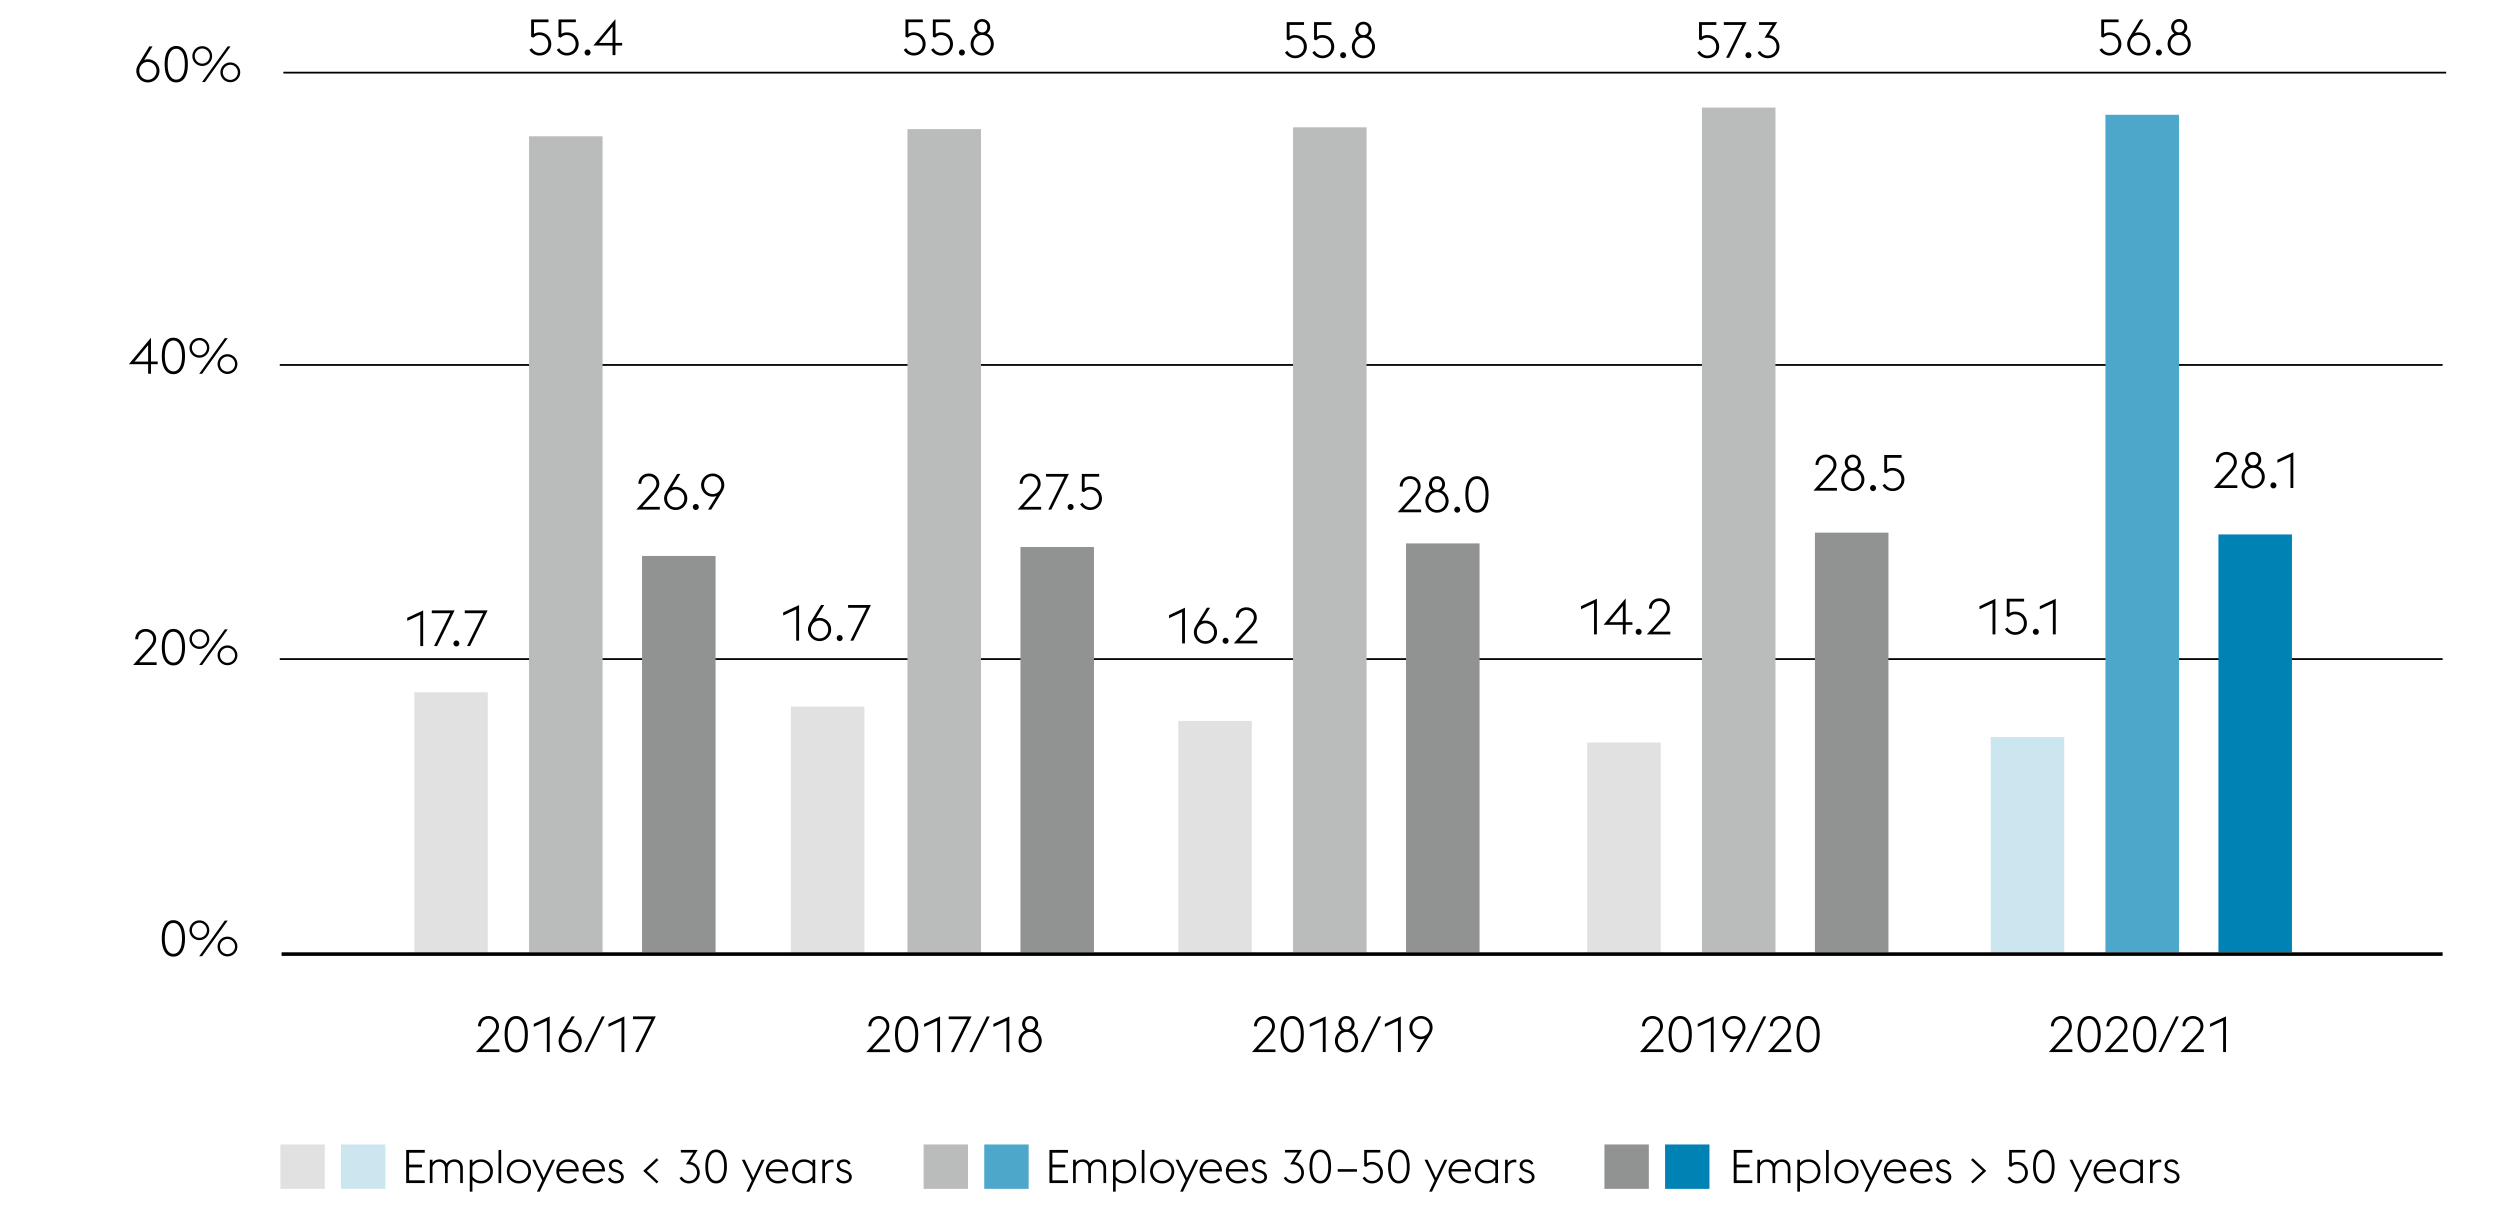 <svg xmlns="http://www.w3.org/2000/svg" width="1394" height="680" viewBox="0 0 1394 680"><path fill="none" stroke="#000" d="M156 367.5h1206M156 203.5h1206M158 40.5h1206"/><path fill="#babbbb" d="M295 76h41v455h-41z"/><path fill="#e1e1e2" d="M231 386h41v145h-41z"/><path fill="#919292" d="M358 310h41v221h-41z"/><path fill="#babbbb" d="M506 72h41v459h-41z"/><path fill="#e1e1e2" d="M441 394h41v137h-41z"/><path fill="#919292" d="M569 305h41v226h-41z"/><path fill="#babbbb" d="M721 71h41v460h-41z"/><path fill="#e1e1e2" d="M657 402h41v129h-41z"/><path fill="#919292" d="M784 303h41v228h-41z"/><path fill="#babbbb" d="M949 60h41v471h-41z"/><path fill="#e1e1e2" d="M885 414h41v117h-41z"/><path fill="#919292" d="M1012 297h41v234h-41z"/><path fill="#4ca7ca" d="M1174 64h41v467h-41z"/><path fill="#cce6f0" d="M1110 411h41v120h-41z"/><path fill="#0082b4" d="M1237 298h41v233h-41z"/><path fill="none" stroke="#000" stroke-width="2" d="M157 532h1205"/><g><path d="M96.688 533.413c-1.997 0-3.574-.873-4.731-2.618-1.158-1.745-1.736-4.26-1.736-7.546 0-3.285.578-5.8 1.736-7.546 1.157-1.745 2.734-2.618 4.731-2.618s3.574.873 4.732 2.618c1.157 1.746 1.735 4.261 1.735 7.546 0 3.286-.578 5.801-1.735 7.546-1.157 1.746-2.734 2.618-4.732 2.618zm4.789-10.164c0-2.818-.434-4.956-1.302-6.412s-2.03-2.184-3.486-2.184-2.618.728-3.485 2.184c-.868 1.456-1.303 3.594-1.303 6.412 0 2.819.435 4.956 1.303 6.412.867 1.456 2.029 2.184 3.485 2.184s2.618-.728 3.486-2.184 1.302-3.593 1.302-6.412zM111.187 524.229a5.397 5.397 0 01-2.156-.434 5.424 5.424 0 01-1.75-1.19 5.755 5.755 0 01-1.176-1.75 5.282 5.282 0 01-.434-2.142c0-.746.144-1.456.434-2.128a5.712 5.712 0 011.176-1.764 5.44 5.44 0 013.906-1.624c.746 0 1.456.145 2.128.434.672.29 1.26.686 1.764 1.19.504.504.9 1.092 1.19 1.764.289.672.434 1.382.434 2.128 0 .766-.145 1.479-.434 2.142-.29.663-.687 1.246-1.19 1.75s-1.092.901-1.764 1.19a5.332 5.332 0 01-2.128.434zm0-1.316c.578 0 1.124-.112 1.638-.336a4.145 4.145 0 001.33-.91c.373-.382.672-.826.896-1.33a3.952 3.952 0 00.336-1.624c0-.578-.112-1.12-.336-1.624a4.539 4.539 0 00-.896-1.33 4.16 4.16 0 00-2.968-1.246c-.579 0-1.12.112-1.624.336a4.375 4.375 0 00-1.33.91 4.165 4.165 0 00-.896 1.33 4.097 4.097 0 00-.322 1.624c0 .579.107 1.12.322 1.624.214.504.513.948.896 1.33.383.383.826.686 1.33.91a3.945 3.945 0 001.624.336zm14.167-9.604h1.624l-14.28 19.88h-1.624l14.28-19.88zm1.485 19.992a5.44 5.44 0 01-3.906-1.624 5.755 5.755 0 01-1.176-1.75 5.279 5.279 0 01-.435-2.142c0-.747.145-1.456.435-2.128a5.712 5.712 0 011.176-1.764 5.44 5.44 0 013.906-1.624c.746 0 1.455.145 2.128.434.672.29 1.26.686 1.764 1.19s.9 1.092 1.19 1.764c.289.672.434 1.382.434 2.128 0 .766-.145 1.479-.434 2.142a5.672 5.672 0 01-1.19 1.75 5.596 5.596 0 01-1.764 1.19 5.319 5.319 0 01-2.128.434zm0-1.316a4.167 4.167 0 002.968-1.246c.373-.382.672-.826.896-1.33.225-.504.336-1.045.336-1.624s-.111-1.12-.336-1.624a4.5 4.5 0 00-.896-1.33 4.183 4.183 0 00-1.33-.91 4.055 4.055 0 00-1.638-.336c-.579 0-1.12.112-1.624.336a4.369 4.369 0 00-1.33.91 4.165 4.165 0 00-.896 1.33c-.215.504-.322 1.045-.322 1.624s.107 1.12.322 1.624c.215.504.514.947.896 1.33.382.383.825.686 1.33.91a3.952 3.952 0 001.624.336zM274.297 576.729c.765-.84 1.339-1.628 1.722-2.366s.574-1.46.574-2.17a4.092 4.092 0 00-1.232-2.982 4.02 4.02 0 00-1.33-.854 4.38 4.38 0 00-1.638-.308c-.579 0-1.125.103-1.638.308a4.02 4.02 0 00-1.33.854 4.092 4.092 0 00-1.232 2.982v.084h-1.624c0-.84.154-1.615.462-2.324a5.615 5.615 0 011.246-1.82 5.58 5.58 0 011.848-1.176c.71-.28 1.466-.42 2.269-.42s1.559.14 2.268.42c.71.28 1.33.672 1.862 1.176a5.393 5.393 0 011.246 1.792c.298.69.448 1.456.448 2.296 0 1.083-.294 2.1-.882 3.052-.589.952-1.396 1.998-2.423 3.136l-6.188 6.72h9.771v1.512h-13.104l8.905-9.912zM287.854 586.866c-1.997 0-3.574-.873-4.731-2.618-1.158-1.745-1.736-4.26-1.736-7.546 0-3.285.578-5.8 1.736-7.546 1.157-1.745 2.734-2.618 4.731-2.618s3.574.873 4.732 2.618c1.157 1.746 1.735 4.261 1.735 7.546 0 3.286-.578 5.801-1.735 7.546-1.158 1.745-2.735 2.618-4.732 2.618zm4.788-10.164c0-2.818-.434-4.956-1.302-6.412s-2.03-2.184-3.486-2.184-2.618.728-3.485 2.184c-.868 1.456-1.303 3.594-1.303 6.412 0 2.819.435 4.956 1.303 6.412.867 1.456 2.029 2.184 3.485 2.184s2.618-.728 3.486-2.184 1.302-3.593 1.302-6.412zM304.905 569.226l-7.279 3.388v-1.708l8.876-4.144v19.88h-1.597v-17.416zM317.915 586.866a6.337 6.337 0 01-2.521-.504 6.331 6.331 0 01-2.044-1.386 6.66 6.66 0 01-1.372-2.044 6.227 6.227 0 01-.504-2.506c0-.653.103-1.283.308-1.89a9.38 9.38 0 01.784-1.722l6.16-10.052h1.792l-4.676 7.56a6.68 6.68 0 01.994-.266 5.81 5.81 0 011.078-.098c.896 0 1.735.168 2.52.504a6.491 6.491 0 013.445 3.444c.336.784.504 1.624.504 2.52s-.168 1.731-.504 2.506a6.529 6.529 0 01-3.445 3.43 6.324 6.324 0 01-2.519.504zm0-1.484c.69 0 1.33-.13 1.918-.392a4.762 4.762 0 001.525-1.064c.43-.448.766-.971 1.008-1.568.243-.597.364-1.241.364-1.932s-.121-1.339-.364-1.946a4.863 4.863 0 00-1.008-1.582 4.8 4.8 0 00-1.525-1.064 4.676 4.676 0 00-1.918-.392 4.673 4.673 0 00-3.431 1.456c-.42.448-.751.976-.994 1.582-.242.607-.363 1.256-.363 1.946s.121 1.334.363 1.932c.243.598.574 1.12.994 1.568a4.673 4.673 0 003.431 1.456zM335.6 566.762h1.596l-9.771 19.88h-1.597l9.772-19.88zM346.539 569.226l-7.279 3.388v-1.708l8.876-4.144v19.88h-1.597v-17.416zM363.235 568.302h-10.276v-1.54h12.712l-9.771 19.88h-1.681l9.016-18.34zM491.964 576.743c.765-.84 1.339-1.628 1.722-2.366s.574-1.46.574-2.17a4.092 4.092 0 00-1.232-2.982 4.02 4.02 0 00-1.33-.854 4.38 4.38 0 00-1.638-.308c-.579 0-1.125.103-1.638.308a4.02 4.02 0 00-1.33.854 4.092 4.092 0 00-1.232 2.982v.084h-1.624c0-.84.154-1.615.462-2.324a5.615 5.615 0 011.246-1.82 5.58 5.58 0 011.848-1.176c.71-.28 1.466-.42 2.269-.42s1.559.14 2.268.42c.71.28 1.33.672 1.862 1.176a5.393 5.393 0 011.246 1.792c.298.69.448 1.456.448 2.296 0 1.083-.294 2.1-.882 3.052-.589.952-1.396 1.998-2.423 3.136l-6.188 6.72h9.771v1.512H483.06l8.904-9.912zM505.521 586.879c-1.997 0-3.574-.873-4.731-2.618-1.158-1.745-1.736-4.26-1.736-7.546 0-3.285.578-5.8 1.736-7.546 1.157-1.745 2.734-2.618 4.731-2.618s3.574.873 4.732 2.618c1.157 1.746 1.735 4.261 1.735 7.546 0 3.286-.578 5.801-1.735 7.546-1.158 1.745-2.735 2.618-4.732 2.618zm4.788-10.164c0-2.818-.434-4.956-1.302-6.412s-2.03-2.184-3.486-2.184-2.618.728-3.485 2.184c-.868 1.456-1.303 3.594-1.303 6.412 0 2.819.435 4.956 1.303 6.412.867 1.456 2.029 2.184 3.485 2.184s2.618-.728 3.486-2.184 1.302-3.593 1.302-6.412zM522.572 569.239l-7.279 3.388v-1.708l8.876-4.144v19.88h-1.597v-17.416zM539.27 568.315h-10.276v-1.54h12.712l-9.771 19.88h-1.681l9.016-18.34zM550.262 566.775h1.596l-9.771 19.88h-1.597l9.772-19.88zM561.201 569.239l-7.279 3.388v-1.708l8.876-4.144v19.88h-1.597v-17.416zM574.406 586.879a6.333 6.333 0 01-2.52-.504 6.331 6.331 0 01-2.044-1.386 6.66 6.66 0 01-1.372-2.044 6.227 6.227 0 01-.504-2.506c0-1.307.345-2.482 1.036-3.528a6.29 6.29 0 012.716-2.324 4.511 4.511 0 01-1.288-1.526c-.317-.606-.477-1.292-.477-2.058 0-.634.117-1.223.351-1.764.233-.541.55-1.012.952-1.414.4-.401.872-.714 1.414-.938.541-.224 1.119-.336 1.735-.336a4.497 4.497 0 013.164 1.274c.41.402.732.873.966 1.414a4.42 4.42 0 01.351 1.764c0 .766-.164 1.452-.49 2.058a4.669 4.669 0 01-1.302 1.526 6.388 6.388 0 012.729 2.324c.7 1.046 1.05 2.222 1.05 3.528a6.23 6.23 0 01-.504 2.506c-.336.775-.798 1.456-1.386 2.044s-1.273 1.05-2.058 1.386a6.314 6.314 0 01-2.519.504zm0-1.484c.69 0 1.33-.13 1.918-.392a4.767 4.767 0 001.526-1.064 4.93 4.93 0 001.008-1.568c.242-.597.364-1.241.364-1.932s-.122-1.339-.364-1.946a5.07 5.07 0 00-1.008-1.596 4.678 4.678 0 00-1.526-1.078c-.588-.261-1.228-.392-1.918-.392s-1.33.131-1.918.392c-.588.262-1.092.621-1.512 1.078s-.752.989-.994 1.596c-.243.607-.364 1.256-.364 1.946a5.082 5.082 0 001.358 3.5 4.66 4.66 0 003.43 1.456zm-.139-11.396h.252c.84-.038 1.502-.341 1.988-.91.484-.569.728-1.265.728-2.086 0-.84-.252-1.544-.756-2.114-.504-.569-1.195-.854-2.072-.854s-1.563.285-2.058.854c-.495.57-.742 1.274-.742 2.114 0 .821.233 1.517.7 2.086.465.569 1.12.872 1.96.91zM226.5 641.213h10.348v1.534h-8.736v6.63h7.177v1.56h-7.177v7.202h8.736v1.534H226.5v-18.46zM256.6 651.665c0-1.231-.312-2.175-.936-2.834s-1.431-.988-2.418-.988c-.988 0-1.781.291-2.38.871-.598.581-1.018 1.339-1.261 2.275.018.087.026.165.026.234v8.45h-1.482v-8.008c0-1.231-.316-2.175-.949-2.834s-1.442-.988-2.431-.988c-.919 0-1.686.26-2.301.78s-1.053 1.196-1.313 2.028v9.022h-1.481v-13h1.481v1.69c.521-.71 1.14-1.205 1.859-1.482a5.933 5.933 0 012.145-.416c.832 0 1.591.204 2.275.611.685.408 1.218 1.001 1.599 1.781.277-.468.599-.854.963-1.157a5.11 5.11 0 012.314-1.118c.398-.078.78-.117 1.145-.117.676 0 1.3.113 1.871.338a4.02 4.02 0 011.47.988c.407.433.724.958.948 1.573.226.616.339 1.313.339 2.093v8.216H256.6v-8.008zM261.948 646.673h1.481v1.82c1.248-1.352 2.852-2.028 4.811-2.028.971 0 1.858.178 2.665.533a6.588 6.588 0 012.093 1.443 6.386 6.386 0 011.365 2.132c.32.815.48 1.682.48 2.6 0 .919-.16 1.786-.48 2.6a6.386 6.386 0 01-1.365 2.132 6.588 6.588 0 01-2.093 1.443c-.807.355-1.694.533-2.665.533-1.977 0-3.58-.667-4.811-2.002v6.578h-1.481v-17.784zm6.292 1.17c-1.162 0-2.154.256-2.978.767s-1.435 1.131-1.833 1.859v5.434c.398.728 1.01 1.343 1.833 1.846s1.815.754 2.978.754c.745 0 1.43-.143 2.054-.429a4.98 4.98 0 001.599-1.144 5.227 5.227 0 001.04-1.69c.252-.65.377-1.339.377-2.067s-.125-1.417-.377-2.067a5.227 5.227 0 00-1.04-1.69 4.97 4.97 0 00-1.599-1.144 4.872 4.872 0 00-2.054-.429zM277.977 641.213h1.481v18.46h-1.481v-18.46zM289.343 659.881c-.987 0-1.894-.178-2.717-.533a6.66 6.66 0 01-2.132-1.443 6.426 6.426 0 01-1.391-2.132 6.854 6.854 0 01-.494-2.6c0-.918.164-1.785.494-2.6a6.446 6.446 0 011.391-2.132c.598-.606 1.309-1.087 2.132-1.443s1.729-.533 2.717-.533 1.894.178 2.718.533a6.682 6.682 0 012.132 1.443 6.436 6.436 0 011.391 2.132c.329.815.494 1.682.494 2.6 0 .919-.165 1.786-.494 2.6a6.436 6.436 0 01-1.391 2.132 6.682 6.682 0 01-2.132 1.443c-.825.355-1.73.533-2.718.533zm0-1.378c.78 0 1.491-.143 2.132-.429a5.196 5.196 0 001.651-1.144 4.845 4.845 0 001.053-1.69c.243-.65.364-1.339.364-2.067s-.121-1.417-.364-2.067c-.242-.65-.594-1.213-1.053-1.69s-1.01-.858-1.651-1.144c-.641-.286-1.352-.429-2.132-.429-.779 0-1.486.143-2.119.429-.633.286-1.179.667-1.638 1.144s-.814 1.04-1.065 1.69c-.252.65-.377 1.339-.377 2.067s.125 1.417.377 2.067c.251.65.606 1.213 1.065 1.69a5.24 5.24 0 001.638 1.144c.632.286 1.339.429 2.119.429zM302.364 658.243l-5.564-11.57h1.664l4.68 10.114 4.706-10.114h1.664l-8.554 17.784h-1.586l2.99-6.214zM316.817 659.881c-.971 0-1.858-.178-2.665-.533a6.433 6.433 0 01-2.08-1.443 6.632 6.632 0 01-1.364-2.132 6.854 6.854 0 01-.494-2.6c0-.936.164-1.811.494-2.626.329-.814.779-1.525 1.352-2.132s1.243-1.083 2.015-1.43c.771-.347 1.6-.52 2.483-.52.849 0 1.642.134 2.379.403a5.204 5.204 0 011.938 1.248c.554.563.991 1.266 1.312 2.106.32.841.498 1.833.533 2.977h-10.972c0 .728.125 1.413.377 2.054a5.275 5.275 0 001.053 1.69c.45.485.988.867 1.612 1.144s1.3.416 2.027.416c.884 0 1.66-.151 2.327-.455a6.42 6.42 0 001.729-1.131l.936 1.04c-.555.52-1.244.971-2.067 1.352-.823.381-1.798.572-2.925.572zm-.311-12.038c-.556 0-1.088.096-1.6.286a4.618 4.618 0 00-1.391.819 4.86 4.86 0 00-1.053 1.274 5.36 5.36 0 00-.611 1.651h9.23c-.07-.676-.239-1.265-.508-1.768-.269-.502-.606-.923-1.014-1.261s-.875-.589-1.404-.754a5.493 5.493 0 00-1.649-.247zM331.465 659.881c-.971 0-1.858-.178-2.665-.533a6.433 6.433 0 01-2.08-1.443 6.632 6.632 0 01-1.364-2.132 6.854 6.854 0 01-.494-2.6c0-.936.164-1.811.494-2.626.329-.814.779-1.525 1.352-2.132s1.243-1.083 2.015-1.43c.771-.347 1.6-.52 2.483-.52.849 0 1.642.134 2.379.403a5.204 5.204 0 011.938 1.248c.554.563.991 1.266 1.312 2.106.32.841.498 1.833.533 2.977h-10.972c0 .728.125 1.413.377 2.054a5.275 5.275 0 001.053 1.69c.45.485.988.867 1.612 1.144s1.3.416 2.027.416c.884 0 1.66-.151 2.327-.455a6.42 6.42 0 001.729-1.131l.936 1.04c-.555.52-1.244.971-2.067 1.352-.824.381-1.798.572-2.925.572zm-.312-12.038c-.556 0-1.088.096-1.6.286a4.618 4.618 0 00-1.391.819 4.86 4.86 0 00-1.053 1.274 5.36 5.36 0 00-.611 1.651h9.23c-.07-.676-.239-1.265-.508-1.768-.269-.502-.606-.923-1.014-1.261s-.875-.589-1.404-.754a5.488 5.488 0 00-1.649-.247zM343.318 659.881a5.278 5.278 0 01-2.587-.65 4.155 4.155 0 01-1.781-1.898l1.274-.78c.347.624.771 1.105 1.274 1.443.502.338 1.135.507 1.897.507.398 0 .775-.048 1.131-.143s.663-.234.923-.416c.261-.182.469-.407.624-.676.156-.269.234-.568.234-.897 0-.641-.195-1.153-.585-1.534s-1.053-.737-1.989-1.066l-1.195-.416c-.59-.208-1.075-.451-1.456-.728a3.739 3.739 0 01-.91-.91 3.352 3.352 0 01-.481-1.014 3.875 3.875 0 01-.143-1.04c0-.433.095-.845.286-1.235.19-.39.459-.732.806-1.027a3.801 3.801 0 011.248-.689 4.897 4.897 0 011.586-.247c.832 0 1.573.204 2.223.611.65.408 1.14 1.001 1.47 1.781l-1.274.546a2.475 2.475 0 00-.91-1.131c-.416-.286-.936-.429-1.56-.429-.642 0-1.192.161-1.651.481-.459.321-.688.776-.688 1.365 0 .503.138.958.416 1.365.276.408.857.767 1.741 1.079l1.274.442c1.092.399 1.915.902 2.47 1.508.555.607.832 1.361.832 2.262 0 .468-.1.915-.299 1.339s-.49.797-.871 1.118c-.381.321-.854.581-1.417.78-.564.199-1.201.299-1.912.299zM358.657 652.861l7.515-7.046.936 1.014-6.447 6.032 6.447 6.032-.936.988-7.515-7.02zM384.111 659.881a5.862 5.862 0 01-3.042-.832c-.936-.555-1.655-1.274-2.157-2.158l1.273-.806c.156.33.368.642.638.936a4.549 4.549 0 002.027 1.287c.407.13.836.195 1.287.195.642 0 1.235-.113 1.781-.338s1.022-.537 1.43-.936.729-.875.962-1.43a4.635 4.635 0 00.352-1.82c0-.693-.113-1.326-.338-1.898-.226-.572-.542-1.066-.949-1.482s-.897-.741-1.469-.975a4.97 4.97 0 00-1.898-.351h-1.534l4.134-6.63h-6.968v-1.43h9.412a171.597 171.597 0 01-1.82 2.938c-.242.381-.485.767-.728 1.157s-.468.759-.676 1.105-.399.654-.572.923a40.29 40.29 0 00-.39.611c.849.104 1.603.338 2.262.702a5.726 5.726 0 011.664 1.365c.45.546.797 1.162 1.04 1.846.242.685.363 1.391.363 2.119a5.872 5.872 0 01-3.613 5.421c-.746.32-1.569.481-2.471.481zM399.306 659.881c-1.854 0-3.319-.81-4.394-2.431-1.075-1.621-1.612-3.956-1.612-7.007s.537-5.386 1.612-7.007c1.074-1.621 2.539-2.431 4.394-2.431s3.319.811 4.395 2.431c1.074 1.621 1.611 3.956 1.611 7.007s-.537 5.386-1.611 7.007c-1.076 1.621-2.541 2.431-4.395 2.431zm4.446-9.438c0-2.617-.403-4.602-1.209-5.954-.807-1.352-1.885-2.028-3.237-2.028s-2.431.676-3.237 2.028c-.806 1.352-1.209 3.337-1.209 5.954 0 2.618.403 4.602 1.209 5.954.807 1.352 1.886 2.028 3.237 2.028 1.353 0 2.431-.676 3.237-2.028.806-1.352 1.209-3.336 1.209-5.954zM419.195 658.243l-5.564-11.57h1.664l4.68 10.114 4.706-10.114h1.664l-8.554 17.784h-1.586l2.99-6.214zM433.648 659.881c-.971 0-1.858-.178-2.665-.533a6.433 6.433 0 01-2.08-1.443 6.632 6.632 0 01-1.364-2.132 6.854 6.854 0 01-.494-2.6c0-.936.164-1.811.494-2.626.329-.814.779-1.525 1.352-2.132s1.243-1.083 2.015-1.43c.771-.347 1.6-.52 2.483-.52.849 0 1.642.134 2.379.403a5.204 5.204 0 011.938 1.248c.554.563.991 1.266 1.312 2.106.32.841.498 1.833.533 2.977h-10.972c0 .728.125 1.413.377 2.054a5.275 5.275 0 001.053 1.69c.45.485.988.867 1.612 1.144s1.3.416 2.027.416c.884 0 1.66-.151 2.327-.455a6.42 6.42 0 001.729-1.131l.936 1.04c-.555.52-1.244.971-2.067 1.352-.823.381-1.798.572-2.925.572zm-.311-12.038c-.556 0-1.088.096-1.6.286a4.618 4.618 0 00-1.391.819 4.86 4.86 0 00-1.053 1.274 5.36 5.36 0 00-.611 1.651h9.23c-.07-.676-.239-1.265-.508-1.768-.269-.502-.606-.923-1.014-1.261s-.875-.589-1.404-.754a5.493 5.493 0 00-1.649-.247zM453.081 657.905c-1.248 1.317-2.843 1.976-4.784 1.976-.971 0-1.858-.178-2.665-.533a6.577 6.577 0 01-2.093-1.443 6.345 6.345 0 01-1.365-2.132 7.043 7.043 0 01-.48-2.6c0-.918.16-1.785.48-2.6a6.365 6.365 0 011.365-2.132 6.609 6.609 0 012.093-1.443c.807-.355 1.694-.533 2.665-.533.953 0 1.833.165 2.64.494a5.97 5.97 0 012.145 1.508v-1.794h1.482v13h-1.482v-1.768zm-4.784.598c1.161 0 2.149-.251 2.964-.754s1.422-1.118 1.82-1.846v-5.486c-.416-.728-1.031-1.339-1.846-1.833-.815-.494-1.794-.741-2.938-.741-.745 0-1.43.143-2.054.429a4.98 4.98 0 00-1.599 1.144 5.227 5.227 0 00-1.04 1.69c-.252.65-.377 1.339-.377 2.067s.125 1.417.377 2.067c.251.65.598 1.213 1.04 1.69a4.97 4.97 0 001.599 1.144 4.872 4.872 0 002.054.429zM458.538 646.673h1.481v1.976a4.655 4.655 0 011.69-1.521 4.68 4.68 0 012.21-.533c.277 0 .563.026.858.078v1.534a4.63 4.63 0 00-1.015-.13 3.83 3.83 0 00-2.288.728c-.676.486-1.161 1.144-1.456 1.976v8.892h-1.481v-13zM470.456 659.881a5.278 5.278 0 01-2.587-.65 4.155 4.155 0 01-1.781-1.898l1.274-.78c.347.624.771 1.105 1.274 1.443.502.338 1.135.507 1.897.507.398 0 .775-.048 1.131-.143s.663-.234.923-.416c.261-.182.469-.407.624-.676.156-.269.234-.568.234-.897 0-.641-.195-1.153-.585-1.534s-1.053-.737-1.989-1.066l-1.195-.416c-.59-.208-1.075-.451-1.456-.728a3.739 3.739 0 01-.91-.91 3.352 3.352 0 01-.481-1.014 3.875 3.875 0 01-.143-1.04c0-.433.095-.845.286-1.235.19-.39.459-.732.806-1.027a3.801 3.801 0 011.248-.689 4.897 4.897 0 011.586-.247c.832 0 1.573.204 2.223.611.65.408 1.14 1.001 1.47 1.781l-1.274.546a2.475 2.475 0 00-.91-1.131c-.416-.286-.936-.429-1.56-.429-.642 0-1.192.161-1.651.481-.459.321-.688.776-.688 1.365 0 .503.138.958.416 1.365.276.408.857.767 1.741 1.079l1.274.442c1.092.399 1.915.902 2.47 1.508.555.607.832 1.361.832 2.262 0 .468-.1.915-.299 1.339s-.49.797-.871 1.118c-.381.321-.854.581-1.417.78-.564.199-1.201.299-1.912.299z"/><g><path d="M585.182 641.213h10.348v1.534h-8.736v6.63h7.177v1.56h-7.177v7.202h8.736v1.534h-10.348v-18.46zM615.281 651.665c0-1.231-.312-2.175-.936-2.834s-1.431-.988-2.418-.988c-.988 0-1.781.291-2.38.871-.598.581-1.018 1.339-1.261 2.275.018.087.026.165.026.234v8.45h-1.482v-8.008c0-1.231-.316-2.175-.949-2.834s-1.442-.988-2.431-.988c-.919 0-1.686.26-2.301.78s-1.053 1.196-1.313 2.028v9.022h-1.481v-13h1.481v1.69c.521-.71 1.14-1.205 1.859-1.482a5.933 5.933 0 012.145-.416c.832 0 1.591.204 2.275.611.685.408 1.218 1.001 1.599 1.781.277-.468.599-.854.963-1.157a5.11 5.11 0 012.314-1.118c.398-.078.78-.117 1.145-.117.676 0 1.3.113 1.871.338a4.02 4.02 0 011.47.988c.407.433.724.958.948 1.573.226.616.339 1.313.339 2.093v8.216h-1.482v-8.008zM620.63 646.673h1.481v1.82c1.248-1.352 2.852-2.028 4.811-2.028.971 0 1.858.178 2.665.533a6.588 6.588 0 012.093 1.443 6.386 6.386 0 011.365 2.132c.32.815.48 1.682.48 2.6 0 .919-.16 1.786-.48 2.6a6.386 6.386 0 01-1.365 2.132 6.588 6.588 0 01-2.093 1.443c-.807.355-1.694.533-2.665.533-1.977 0-3.58-.667-4.811-2.002v6.578h-1.481v-17.784zm6.292 1.17c-1.162 0-2.154.256-2.978.767s-1.435 1.131-1.833 1.859v5.434c.398.728 1.01 1.343 1.833 1.846s1.815.754 2.978.754c.745 0 1.43-.143 2.054-.429a4.98 4.98 0 001.599-1.144 5.227 5.227 0 001.04-1.69c.252-.65.377-1.339.377-2.067s-.125-1.417-.377-2.067a5.227 5.227 0 00-1.04-1.69 4.97 4.97 0 00-1.599-1.144 4.872 4.872 0 00-2.054-.429zM636.658 641.213h1.481v18.46h-1.481v-18.46zM648.024 659.881c-.987 0-1.894-.178-2.717-.533a6.66 6.66 0 01-2.132-1.443 6.426 6.426 0 01-1.391-2.132 6.854 6.854 0 01-.494-2.6c0-.918.164-1.785.494-2.6a6.446 6.446 0 011.391-2.132c.598-.606 1.309-1.087 2.132-1.443s1.729-.533 2.717-.533 1.894.178 2.718.533a6.682 6.682 0 012.132 1.443 6.436 6.436 0 011.391 2.132c.329.815.494 1.682.494 2.6 0 .919-.165 1.786-.494 2.6a6.436 6.436 0 01-1.391 2.132 6.682 6.682 0 01-2.132 1.443c-.824.355-1.729.533-2.718.533zm0-1.378c.78 0 1.491-.143 2.132-.429a5.196 5.196 0 001.651-1.144 4.845 4.845 0 001.053-1.69c.243-.65.364-1.339.364-2.067s-.121-1.417-.364-2.067c-.242-.65-.594-1.213-1.053-1.69s-1.01-.858-1.651-1.144c-.641-.286-1.352-.429-2.132-.429-.779 0-1.486.143-2.119.429-.633.286-1.179.667-1.638 1.144s-.814 1.04-1.065 1.69c-.252.65-.377 1.339-.377 2.067s.125 1.417.377 2.067c.251.65.606 1.213 1.065 1.69a5.24 5.24 0 001.638 1.144c.633.286 1.34.429 2.119.429zM661.046 658.243l-5.564-11.57h1.664l4.68 10.114 4.706-10.114h1.664l-8.554 17.784h-1.586l2.99-6.214zM675.499 659.881c-.971 0-1.858-.178-2.665-.533a6.433 6.433 0 01-2.08-1.443 6.632 6.632 0 01-1.364-2.132 6.854 6.854 0 01-.494-2.6c0-.936.164-1.811.494-2.626.329-.814.779-1.525 1.352-2.132s1.243-1.083 2.015-1.43c.771-.347 1.6-.52 2.483-.52.849 0 1.642.134 2.379.403a5.204 5.204 0 011.938 1.248c.554.563.991 1.266 1.312 2.106.32.841.498 1.833.533 2.977H670.43c0 .728.125 1.413.377 2.054a5.275 5.275 0 001.053 1.69c.45.485.988.867 1.612 1.144s1.3.416 2.027.416c.884 0 1.66-.151 2.327-.455a6.42 6.42 0 001.729-1.131l.936 1.04c-.555.52-1.244.971-2.067 1.352-.823.381-1.798.572-2.925.572zm-.311-12.038c-.556 0-1.088.096-1.6.286a4.618 4.618 0 00-1.391.819 4.86 4.86 0 00-1.053 1.274 5.36 5.36 0 00-.611 1.651h9.23c-.07-.676-.239-1.265-.508-1.768-.269-.502-.606-.923-1.014-1.261s-.875-.589-1.404-.754a5.493 5.493 0 00-1.649-.247zM690.146 659.881c-.971 0-1.858-.178-2.665-.533a6.433 6.433 0 01-2.08-1.443 6.632 6.632 0 01-1.364-2.132 6.854 6.854 0 01-.494-2.6c0-.936.164-1.811.494-2.626.329-.814.779-1.525 1.352-2.132s1.243-1.083 2.015-1.43c.771-.347 1.6-.52 2.483-.52.849 0 1.642.134 2.379.403a5.204 5.204 0 011.938 1.248c.554.563.991 1.266 1.312 2.106.32.841.498 1.833.533 2.977h-10.972c0 .728.125 1.413.377 2.054a5.275 5.275 0 001.053 1.69c.45.485.988.867 1.612 1.144s1.3.416 2.027.416c.884 0 1.66-.151 2.327-.455a6.42 6.42 0 001.729-1.131l.936 1.04c-.555.52-1.244.971-2.067 1.352-.823.381-1.798.572-2.925.572zm-.311-12.038c-.556 0-1.088.096-1.6.286a4.618 4.618 0 00-1.391.819 4.86 4.86 0 00-1.053 1.274 5.36 5.36 0 00-.611 1.651h9.23c-.07-.676-.239-1.265-.508-1.768-.269-.502-.606-.923-1.014-1.261s-.875-.589-1.404-.754a5.493 5.493 0 00-1.649-.247zM702 659.881a5.278 5.278 0 01-2.587-.65 4.155 4.155 0 01-1.781-1.898l1.274-.78c.347.624.771 1.105 1.274 1.443.502.338 1.135.507 1.897.507.398 0 .775-.048 1.131-.143s.663-.234.923-.416c.261-.182.469-.407.624-.676.156-.269.234-.568.234-.897 0-.641-.195-1.153-.585-1.534s-1.053-.737-1.989-1.066l-1.195-.416c-.59-.208-1.075-.451-1.456-.728a3.739 3.739 0 01-.91-.91 3.352 3.352 0 01-.481-1.014 3.875 3.875 0 01-.143-1.04c0-.433.095-.845.286-1.235.19-.39.459-.732.806-1.027a3.801 3.801 0 011.248-.689 4.897 4.897 0 011.586-.247c.832 0 1.573.204 2.223.611.65.408 1.14 1.001 1.47 1.781l-1.274.546a2.475 2.475 0 00-.91-1.131c-.416-.286-.936-.429-1.56-.429-.642 0-1.192.161-1.651.481-.459.321-.688.776-.688 1.365 0 .503.138.958.416 1.365.276.408.857.767 1.741 1.079l1.274.442c1.092.399 1.915.902 2.47 1.508.555.607.832 1.361.832 2.262 0 .468-.1.915-.299 1.339s-.49.797-.871 1.118c-.381.321-.854.581-1.417.78-.564.199-1.201.299-1.912.299zM721.005 659.881a5.862 5.862 0 01-3.042-.832c-.936-.555-1.655-1.274-2.157-2.158l1.273-.806c.156.33.368.642.638.936a4.549 4.549 0 002.027 1.287c.407.13.836.195 1.287.195.642 0 1.235-.113 1.781-.338s1.022-.537 1.43-.936.729-.875.962-1.43a4.635 4.635 0 00.352-1.82c0-.693-.113-1.326-.338-1.898-.226-.572-.542-1.066-.949-1.482s-.897-.741-1.469-.975a4.97 4.97 0 00-1.898-.351h-1.534l4.134-6.63h-6.968v-1.43h9.412a171.597 171.597 0 01-1.82 2.938c-.242.381-.485.767-.728 1.157s-.468.759-.676 1.105-.399.654-.572.923a40.29 40.29 0 00-.39.611c.849.104 1.603.338 2.262.702a5.726 5.726 0 011.664 1.365c.45.546.797 1.162 1.04 1.846.242.685.363 1.391.363 2.119a5.872 5.872 0 01-3.613 5.421c-.747.32-1.57.481-2.471.481zM736.2 659.881c-1.854 0-3.319-.81-4.394-2.431-1.075-1.621-1.612-3.956-1.612-7.007s.537-5.386 1.612-7.007c1.074-1.621 2.539-2.431 4.394-2.431s3.319.811 4.395 2.431c1.074 1.621 1.611 3.956 1.611 7.007s-.537 5.386-1.611 7.007c-1.075 1.621-2.54 2.431-4.395 2.431zm4.446-9.438c0-2.617-.403-4.602-1.209-5.954-.807-1.352-1.885-2.028-3.237-2.028s-2.431.676-3.237 2.028c-.806 1.352-1.209 3.337-1.209 5.954 0 2.618.403 4.602 1.209 5.954.807 1.352 1.886 2.028 3.237 2.028 1.353 0 2.431-.676 3.237-2.028.806-1.352 1.209-3.336 1.209-5.954zM745.926 651.925h10.713v1.43h-10.713v-1.43zM765.005 659.881a5.862 5.862 0 01-3.042-.832c-.936-.555-1.655-1.274-2.157-2.158l1.273-.806c.329.659.85 1.227 1.561 1.703.71.477 1.508.715 2.392.715.641 0 1.235-.113 1.781-.338s1.022-.537 1.43-.936.729-.875.962-1.43c.234-.555.352-1.17.352-1.846 0-.676-.113-1.3-.339-1.872a4.405 4.405 0 00-.948-1.482 4.315 4.315 0 00-1.47-.975 4.96 4.96 0 00-1.897-.351c-.729 0-1.348.156-1.859.468s-.923.616-1.234.91l-1.118-.494v-8.944h8.97v1.43h-7.488v6.006a6.34 6.34 0 011.248-.533 4.922 4.922 0 011.482-.221c.971 0 1.842.165 2.613.494.771.33 1.421.776 1.949 1.339.529.563.937 1.209 1.223 1.937s.429 1.491.429 2.288c0 .78-.147 1.53-.442 2.249a5.831 5.831 0 01-1.248 1.898 5.95 5.95 0 01-1.937 1.3 6.318 6.318 0 01-2.486.481zM780.007 659.881c-1.854 0-3.319-.81-4.394-2.431-1.075-1.621-1.612-3.956-1.612-7.007s.537-5.386 1.612-7.007c1.074-1.621 2.539-2.431 4.394-2.431s3.319.811 4.395 2.431c1.074 1.621 1.611 3.956 1.611 7.007s-.537 5.386-1.611 7.007c-1.076 1.621-2.541 2.431-4.395 2.431zm4.446-9.438c0-2.617-.403-4.602-1.209-5.954-.807-1.352-1.885-2.028-3.237-2.028s-2.431.676-3.237 2.028c-.806 1.352-1.209 3.337-1.209 5.954 0 2.618.403 4.602 1.209 5.954.807 1.352 1.886 2.028 3.237 2.028 1.353 0 2.431-.676 3.237-2.028.806-1.352 1.209-3.336 1.209-5.954zM799.896 658.243l-5.564-11.57h1.664l4.68 10.114 4.706-10.114h1.664l-8.554 17.784h-1.586l2.99-6.214zM814.35 659.881c-.971 0-1.858-.178-2.665-.533a6.433 6.433 0 01-2.08-1.443 6.632 6.632 0 01-1.364-2.132 6.854 6.854 0 01-.494-2.6c0-.936.164-1.811.494-2.626.329-.814.779-1.525 1.352-2.132s1.243-1.083 2.015-1.43c.771-.347 1.6-.52 2.483-.52.849 0 1.642.134 2.379.403a5.204 5.204 0 011.938 1.248c.554.563.991 1.266 1.312 2.106.32.841.498 1.833.533 2.977H809.28c0 .728.125 1.413.377 2.054a5.275 5.275 0 001.053 1.69c.45.485.988.867 1.612 1.144s1.3.416 2.027.416c.884 0 1.66-.151 2.327-.455a6.42 6.42 0 001.729-1.131l.936 1.04c-.555.52-1.244.971-2.067 1.352-.823.381-1.797.572-2.924.572zm-.312-12.038c-.556 0-1.088.096-1.6.286a4.618 4.618 0 00-1.391.819 4.86 4.86 0 00-1.053 1.274 5.36 5.36 0 00-.611 1.651h9.23c-.07-.676-.239-1.265-.508-1.768-.269-.502-.606-.923-1.014-1.261s-.875-.589-1.404-.754a5.493 5.493 0 00-1.649-.247zM833.781 657.905c-1.248 1.317-2.843 1.976-4.784 1.976-.971 0-1.858-.178-2.665-.533a6.577 6.577 0 01-2.093-1.443 6.345 6.345 0 01-1.365-2.132 7.043 7.043 0 01-.48-2.6c0-.918.16-1.785.48-2.6a6.365 6.365 0 011.365-2.132 6.609 6.609 0 012.093-1.443c.807-.355 1.694-.533 2.665-.533.953 0 1.833.165 2.64.494a5.97 5.97 0 012.145 1.508v-1.794h1.482v13h-1.482v-1.768zm-4.784.598c1.161 0 2.149-.251 2.964-.754s1.422-1.118 1.82-1.846v-5.486c-.416-.728-1.031-1.339-1.846-1.833-.815-.494-1.794-.741-2.938-.741-.745 0-1.43.143-2.054.429a4.98 4.98 0 00-1.599 1.144 5.227 5.227 0 00-1.04 1.69c-.252.65-.377 1.339-.377 2.067s.125 1.417.377 2.067c.251.65.598 1.213 1.04 1.69a4.97 4.97 0 001.599 1.144 4.872 4.872 0 002.054.429zM839.239 646.673h1.481v1.976a4.655 4.655 0 011.69-1.521 4.68 4.68 0 012.21-.533c.277 0 .563.026.858.078v1.534a4.63 4.63 0 00-1.015-.13 3.83 3.83 0 00-2.288.728c-.676.486-1.161 1.144-1.456 1.976v8.892h-1.481v-13zM851.157 659.881a5.278 5.278 0 01-2.587-.65 4.155 4.155 0 01-1.781-1.898l1.274-.78c.347.624.771 1.105 1.274 1.443.502.338 1.135.507 1.897.507.398 0 .775-.048 1.131-.143s.663-.234.923-.416c.261-.182.469-.407.624-.676.156-.269.234-.568.234-.897 0-.641-.195-1.153-.585-1.534s-1.053-.737-1.989-1.066l-1.195-.416c-.59-.208-1.075-.451-1.456-.728a3.739 3.739 0 01-.91-.91 3.352 3.352 0 01-.481-1.014 3.875 3.875 0 01-.143-1.04c0-.433.095-.845.286-1.235.19-.39.459-.732.806-1.027a3.801 3.801 0 011.248-.689 4.897 4.897 0 011.586-.247c.832 0 1.573.204 2.223.611.65.408 1.14 1.001 1.47 1.781l-1.274.546a2.475 2.475 0 00-.91-1.131c-.416-.286-.936-.429-1.56-.429-.642 0-1.192.161-1.651.481-.459.321-.688.776-.688 1.365 0 .503.138.958.416 1.365.276.408.857.767 1.741 1.079l1.274.442c1.092.399 1.915.902 2.47 1.508.555.607.832 1.361.832 2.262 0 .468-.1.915-.299 1.339s-.49.797-.871 1.118c-.381.321-.854.581-1.417.78-.564.199-1.201.299-1.912.299z"/></g><path fill="#e1e1e2" d="M156.331 638.153h24.754v24.757h-24.754z"/><path fill="#cce6f0" d="M190.144 638.153h24.754v24.757h-24.754z"/><path fill="#babbbb" d="M515.008 638.153h24.754v24.757h-24.754z"/><path fill="#4ca7ca" d="M548.821 638.153h24.754v24.757h-24.754z"/><path fill="#919292" d="M894.634 638.153h24.754v24.757h-24.754z"/><path fill="#0082b4" d="M928.447 638.153h24.754v24.757h-24.754z"/><g><path d="M966.732 641.213h10.348v1.534h-8.736v6.63h7.177v1.56h-7.177v7.202h8.736v1.534h-10.348v-18.46zM996.832 651.665c0-1.231-.312-2.175-.936-2.834s-1.431-.988-2.418-.988c-.988 0-1.781.291-2.38.871-.598.581-1.018 1.339-1.261 2.275.018.087.026.165.026.234v8.45h-1.482v-8.008c0-1.231-.316-2.175-.949-2.834s-1.442-.988-2.431-.988c-.919 0-1.686.26-2.301.78s-1.053 1.196-1.313 2.028v9.022h-1.481v-13h1.481v1.69c.521-.71 1.14-1.205 1.859-1.482a5.933 5.933 0 012.145-.416c.832 0 1.591.204 2.275.611.685.408 1.218 1.001 1.599 1.781.277-.468.599-.854.963-1.157a5.11 5.11 0 012.314-1.118c.398-.078.78-.117 1.145-.117.676 0 1.3.113 1.871.338a4.02 4.02 0 011.47.988c.407.433.724.958.948 1.573.226.616.339 1.313.339 2.093v8.216h-1.482v-8.008zM1002.181 646.673h1.481v1.82c1.248-1.352 2.852-2.028 4.811-2.028.971 0 1.858.178 2.665.533a6.588 6.588 0 012.093 1.443 6.386 6.386 0 011.365 2.132c.32.815.48 1.682.48 2.6 0 .919-.16 1.786-.48 2.6a6.386 6.386 0 01-1.365 2.132 6.588 6.588 0 01-2.093 1.443c-.807.355-1.694.533-2.665.533-1.977 0-3.58-.667-4.811-2.002v6.578h-1.481v-17.784zm6.292 1.17c-1.162 0-2.154.256-2.978.767s-1.435 1.131-1.833 1.859v5.434c.398.728 1.01 1.343 1.833 1.846s1.815.754 2.978.754c.745 0 1.43-.143 2.054-.429a4.98 4.98 0 001.599-1.144 5.227 5.227 0 001.04-1.69c.252-.65.377-1.339.377-2.067s-.125-1.417-.377-2.067a5.227 5.227 0 00-1.04-1.69 4.97 4.97 0 00-1.599-1.144 4.875 4.875 0 00-2.054-.429zM1018.209 641.213h1.481v18.46h-1.481v-18.46zM1029.575 659.881c-.987 0-1.894-.178-2.717-.533a6.66 6.66 0 01-2.132-1.443 6.426 6.426 0 01-1.391-2.132 6.854 6.854 0 01-.494-2.6c0-.918.164-1.785.494-2.6a6.446 6.446 0 011.391-2.132c.598-.606 1.309-1.087 2.132-1.443s1.729-.533 2.717-.533 1.894.178 2.718.533a6.682 6.682 0 012.132 1.443 6.436 6.436 0 011.391 2.132c.329.815.494 1.682.494 2.6 0 .919-.165 1.786-.494 2.6a6.436 6.436 0 01-1.391 2.132 6.682 6.682 0 01-2.132 1.443c-.824.355-1.73.533-2.718.533zm0-1.378c.78 0 1.491-.143 2.132-.429a5.196 5.196 0 001.651-1.144 4.845 4.845 0 001.053-1.69c.243-.65.364-1.339.364-2.067s-.121-1.417-.364-2.067c-.242-.65-.594-1.213-1.053-1.69s-1.01-.858-1.651-1.144c-.641-.286-1.352-.429-2.132-.429-.779 0-1.486.143-2.119.429-.633.286-1.179.667-1.638 1.144s-.814 1.04-1.065 1.69c-.252.65-.377 1.339-.377 2.067s.125 1.417.377 2.067c.251.65.606 1.213 1.065 1.69a5.24 5.24 0 001.638 1.144c.633.286 1.34.429 2.119.429zM1042.597 658.243l-5.564-11.57h1.664l4.68 10.114 4.706-10.114h1.664l-8.554 17.784h-1.586l2.99-6.214zM1057.05 659.881c-.971 0-1.858-.178-2.665-.533a6.433 6.433 0 01-2.08-1.443 6.632 6.632 0 01-1.364-2.132 6.854 6.854 0 01-.494-2.6c0-.936.164-1.811.494-2.626.329-.814.779-1.525 1.352-2.132s1.243-1.083 2.015-1.43c.771-.347 1.6-.52 2.483-.52.849 0 1.642.134 2.379.403a5.204 5.204 0 011.938 1.248c.554.563.991 1.266 1.312 2.106.32.841.498 1.833.533 2.977h-10.972c0 .728.125 1.413.377 2.054a5.275 5.275 0 001.053 1.69c.45.485.988.867 1.612 1.144s1.3.416 2.027.416c.884 0 1.66-.151 2.327-.455a6.42 6.42 0 001.729-1.131l.936 1.04c-.555.52-1.244.971-2.067 1.352-.824.381-1.798.572-2.925.572zm-.312-12.038c-.556 0-1.088.096-1.6.286a4.618 4.618 0 00-1.391.819 4.86 4.86 0 00-1.053 1.274 5.36 5.36 0 00-.611 1.651h9.23c-.07-.676-.239-1.265-.508-1.768-.269-.502-.606-.923-1.014-1.261s-.875-.589-1.404-.754a5.488 5.488 0 00-1.649-.247zM1071.697 659.881c-.971 0-1.858-.178-2.665-.533a6.433 6.433 0 01-2.08-1.443 6.632 6.632 0 01-1.364-2.132 6.854 6.854 0 01-.494-2.6c0-.936.164-1.811.494-2.626.329-.814.779-1.525 1.352-2.132s1.243-1.083 2.015-1.43c.771-.347 1.6-.52 2.483-.52.849 0 1.642.134 2.379.403a5.204 5.204 0 011.938 1.248c.554.563.991 1.266 1.312 2.106.32.841.498 1.833.533 2.977h-10.972c0 .728.125 1.413.377 2.054a5.275 5.275 0 001.053 1.69c.45.485.988.867 1.612 1.144s1.3.416 2.027.416c.884 0 1.66-.151 2.327-.455a6.42 6.42 0 001.729-1.131l.936 1.04c-.555.52-1.244.971-2.067 1.352-.823.381-1.798.572-2.925.572zm-.311-12.038c-.556 0-1.088.096-1.6.286a4.618 4.618 0 00-1.391.819 4.86 4.86 0 00-1.053 1.274 5.36 5.36 0 00-.611 1.651h9.23c-.07-.676-.239-1.265-.508-1.768-.269-.502-.606-.923-1.014-1.261s-.875-.589-1.404-.754a5.493 5.493 0 00-1.649-.247zM1083.551 659.881a5.278 5.278 0 01-2.587-.65 4.155 4.155 0 01-1.781-1.898l1.274-.78c.347.624.771 1.105 1.274 1.443.502.338 1.135.507 1.897.507.398 0 .775-.048 1.131-.143s.663-.234.923-.416c.261-.182.469-.407.624-.676.156-.269.234-.568.234-.897 0-.641-.195-1.153-.585-1.534s-1.053-.737-1.989-1.066l-1.195-.416c-.59-.208-1.075-.451-1.456-.728a3.739 3.739 0 01-.91-.91 3.352 3.352 0 01-.481-1.014 3.875 3.875 0 01-.143-1.04c0-.433.095-.845.286-1.235.19-.39.459-.732.806-1.027a3.801 3.801 0 011.248-.689 4.897 4.897 0 011.586-.247c.832 0 1.573.204 2.223.611.65.408 1.14 1.001 1.47 1.781l-1.274.546a2.475 2.475 0 00-.91-1.131c-.416-.286-.936-.429-1.56-.429-.642 0-1.192.161-1.651.481-.459.321-.688.776-.688 1.365 0 .503.138.958.416 1.365.276.408.857.767 1.741 1.079l1.274.442c1.092.399 1.915.902 2.47 1.508.555.607.832 1.361.832 2.262 0 .468-.1.915-.299 1.339s-.49.797-.871 1.118c-.381.321-.854.581-1.417.78-.565.199-1.201.299-1.912.299zM1099.072 658.893l6.474-6.032-6.474-6.032.936-1.014 7.515 7.046-7.515 7.02-.936-.988zM1124.63 659.881a5.862 5.862 0 01-3.042-.832c-.936-.555-1.655-1.274-2.157-2.158l1.273-.806c.329.659.85 1.227 1.561 1.703.71.477 1.508.715 2.392.715.641 0 1.235-.113 1.781-.338s1.022-.537 1.43-.936.729-.875.962-1.43c.234-.555.352-1.17.352-1.846 0-.676-.113-1.3-.339-1.872a4.405 4.405 0 00-.948-1.482 4.315 4.315 0 00-1.47-.975 4.96 4.96 0 00-1.897-.351c-.729 0-1.348.156-1.859.468s-.923.616-1.234.91l-1.118-.494v-8.944h8.97v1.43h-7.488v6.006a6.34 6.34 0 011.248-.533 4.922 4.922 0 011.482-.221c.971 0 1.842.165 2.613.494.771.33 1.421.776 1.949 1.339.529.563.937 1.209 1.223 1.937s.429 1.491.429 2.288c0 .78-.147 1.53-.442 2.249a5.831 5.831 0 01-1.248 1.898 5.95 5.95 0 01-1.937 1.3 6.318 6.318 0 01-2.486.481zM1139.632 659.881c-1.854 0-3.319-.81-4.394-2.431-1.075-1.621-1.612-3.956-1.612-7.007s.537-5.386 1.612-7.007c1.074-1.621 2.539-2.431 4.394-2.431s3.319.811 4.395 2.431c1.074 1.621 1.611 3.956 1.611 7.007s-.537 5.386-1.611 7.007c-1.076 1.621-2.541 2.431-4.395 2.431zm4.446-9.438c0-2.617-.403-4.602-1.209-5.954-.807-1.352-1.885-2.028-3.237-2.028s-2.431.676-3.237 2.028c-.806 1.352-1.209 3.337-1.209 5.954 0 2.618.403 4.602 1.209 5.954.807 1.352 1.886 2.028 3.237 2.028 1.353 0 2.431-.676 3.237-2.028.806-1.352 1.209-3.336 1.209-5.954zM1159.521 658.243l-5.564-11.57h1.664l4.68 10.114 4.706-10.114h1.664l-8.554 17.784h-1.586l2.99-6.214zM1173.975 659.881c-.971 0-1.858-.178-2.665-.533a6.433 6.433 0 01-2.08-1.443 6.632 6.632 0 01-1.364-2.132 6.854 6.854 0 01-.494-2.6c0-.936.164-1.811.494-2.626.329-.814.779-1.525 1.352-2.132s1.243-1.083 2.015-1.43c.771-.347 1.6-.52 2.483-.52.849 0 1.642.134 2.379.403a5.204 5.204 0 011.938 1.248c.554.563.991 1.266 1.312 2.106.32.841.498 1.833.533 2.977h-10.972c0 .728.125 1.413.377 2.054a5.275 5.275 0 001.053 1.69c.45.485.988.867 1.612 1.144s1.3.416 2.027.416c.884 0 1.66-.151 2.327-.455a6.42 6.42 0 001.729-1.131l.936 1.04c-.555.52-1.244.971-2.067 1.352-.824.381-1.798.572-2.925.572zm-.312-12.038c-.556 0-1.088.096-1.6.286a4.618 4.618 0 00-1.391.819 4.86 4.86 0 00-1.053 1.274 5.36 5.36 0 00-.611 1.651h9.23c-.07-.676-.239-1.265-.508-1.768-.269-.502-.606-.923-1.014-1.261s-.875-.589-1.404-.754a5.493 5.493 0 00-1.649-.247zM1193.406 657.905c-1.248 1.317-2.843 1.976-4.784 1.976-.971 0-1.858-.178-2.665-.533a6.577 6.577 0 01-2.093-1.443 6.345 6.345 0 01-1.365-2.132 7.043 7.043 0 01-.48-2.6c0-.918.16-1.785.48-2.6a6.365 6.365 0 011.365-2.132 6.609 6.609 0 012.093-1.443c.807-.355 1.694-.533 2.665-.533.953 0 1.833.165 2.64.494a5.97 5.97 0 012.145 1.508v-1.794h1.482v13h-1.482v-1.768zm-4.784.598c1.161 0 2.149-.251 2.964-.754s1.422-1.118 1.82-1.846v-5.486c-.416-.728-1.031-1.339-1.846-1.833-.815-.494-1.794-.741-2.938-.741-.745 0-1.43.143-2.054.429a4.98 4.98 0 00-1.599 1.144 5.227 5.227 0 00-1.04 1.69c-.252.65-.377 1.339-.377 2.067s.125 1.417.377 2.067c.251.65.598 1.213 1.04 1.69a4.97 4.97 0 001.599 1.144 4.872 4.872 0 002.054.429zM1198.864 646.673h1.481v1.976a4.655 4.655 0 011.69-1.521 4.68 4.68 0 012.21-.533c.277 0 .563.026.858.078v1.534a4.63 4.63 0 00-1.015-.13 3.83 3.83 0 00-2.288.728c-.676.486-1.161 1.144-1.456 1.976v8.892h-1.481v-13zM1210.782 659.881a5.278 5.278 0 01-2.587-.65 4.155 4.155 0 01-1.781-1.898l1.274-.78c.347.624.771 1.105 1.274 1.443.502.338 1.135.507 1.897.507.398 0 .775-.048 1.131-.143s.663-.234.923-.416c.261-.182.469-.407.624-.676.156-.269.234-.568.234-.897 0-.641-.195-1.153-.585-1.534s-1.053-.737-1.989-1.066l-1.195-.416c-.59-.208-1.075-.451-1.456-.728a3.739 3.739 0 01-.91-.91 3.352 3.352 0 01-.481-1.014 3.875 3.875 0 01-.143-1.04c0-.433.095-.845.286-1.235.19-.39.459-.732.806-1.027a3.801 3.801 0 011.248-.689 4.897 4.897 0 011.586-.247c.832 0 1.573.204 2.223.611.65.408 1.14 1.001 1.47 1.781l-1.274.546a2.475 2.475 0 00-.91-1.131c-.416-.286-.936-.429-1.56-.429-.642 0-1.192.161-1.651.481-.459.321-.688.776-.688 1.365 0 .503.138.958.416 1.365.276.408.857.767 1.741 1.079l1.274.442c1.092.399 1.915.902 2.47 1.508.555.607.832 1.361.832 2.262 0 .468-.1.915-.299 1.339s-.49.797-.871 1.118c-.381.321-.854.581-1.417.78-.564.199-1.201.299-1.912.299z"/></g><g><path d="M706.982 576.729c.765-.84 1.339-1.628 1.722-2.366s.574-1.46.574-2.17a4.092 4.092 0 00-1.232-2.982 4.02 4.02 0 00-1.33-.854 4.38 4.38 0 00-1.638-.308c-.579 0-1.125.103-1.638.308a4.02 4.02 0 00-1.33.854 4.092 4.092 0 00-1.232 2.982v.084h-1.624c0-.84.154-1.615.462-2.324a5.615 5.615 0 011.246-1.82 5.58 5.58 0 011.848-1.176c.71-.28 1.466-.42 2.269-.42s1.559.14 2.268.42c.71.28 1.33.672 1.862 1.176a5.393 5.393 0 011.246 1.792c.298.69.448 1.456.448 2.296 0 1.083-.294 2.1-.882 3.052-.589.952-1.396 1.998-2.423 3.136l-6.188 6.72h9.771v1.512h-13.104l8.905-9.912zM720.539 586.866c-1.997 0-3.574-.873-4.731-2.618-1.158-1.745-1.736-4.26-1.736-7.546 0-3.285.578-5.8 1.736-7.546 1.157-1.745 2.734-2.618 4.731-2.618s3.574.873 4.732 2.618c1.157 1.746 1.735 4.261 1.735 7.546 0 3.286-.578 5.801-1.735 7.546-1.158 1.745-2.735 2.618-4.732 2.618zm4.788-10.164c0-2.818-.434-4.956-1.302-6.412s-2.03-2.184-3.486-2.184-2.618.728-3.485 2.184c-.868 1.456-1.303 3.594-1.303 6.412 0 2.819.435 4.956 1.303 6.412.867 1.456 2.029 2.184 3.485 2.184s2.618-.728 3.486-2.184 1.302-3.593 1.302-6.412zM737.591 569.226l-7.279 3.388v-1.708l8.876-4.144v19.88h-1.597v-17.416zM750.796 586.866a6.333 6.333 0 01-2.52-.504 6.331 6.331 0 01-2.044-1.386 6.66 6.66 0 01-1.372-2.044 6.227 6.227 0 01-.504-2.506c0-1.307.345-2.482 1.036-3.528a6.29 6.29 0 012.716-2.324 4.511 4.511 0 01-1.288-1.526c-.317-.606-.477-1.292-.477-2.058 0-.634.117-1.223.351-1.764.233-.541.55-1.012.952-1.414.4-.401.872-.714 1.414-.938.541-.224 1.119-.336 1.735-.336a4.497 4.497 0 013.164 1.274c.41.402.732.873.966 1.414a4.42 4.42 0 01.351 1.764c0 .766-.164 1.452-.49 2.058a4.669 4.669 0 01-1.302 1.526 6.388 6.388 0 012.729 2.324c.7 1.046 1.05 2.222 1.05 3.528a6.23 6.23 0 01-.504 2.506c-.336.775-.798 1.456-1.386 2.044s-1.273 1.05-2.058 1.386a6.32 6.32 0 01-2.519.504zm0-1.484c.69 0 1.33-.13 1.918-.392a4.767 4.767 0 001.526-1.064 4.93 4.93 0 001.008-1.568c.242-.597.364-1.241.364-1.932s-.122-1.339-.364-1.946a5.07 5.07 0 00-1.008-1.596 4.678 4.678 0 00-1.526-1.078c-.588-.261-1.228-.392-1.918-.392s-1.33.131-1.918.392c-.588.262-1.092.621-1.512 1.078s-.752.989-.994 1.596c-.243.607-.364 1.256-.364 1.946a5.082 5.082 0 001.358 3.5c.42.448.924.803 1.512 1.064a4.673 4.673 0 001.918.392zm-.14-11.396h.252c.84-.038 1.502-.341 1.988-.91.484-.569.728-1.265.728-2.086 0-.84-.252-1.544-.756-2.114-.504-.569-1.195-.854-2.072-.854s-1.563.285-2.058.854c-.495.57-.742 1.274-.742 2.114 0 .821.233 1.517.7 2.086.466.569 1.12.872 1.96.91zM768.548 566.762h1.596l-9.771 19.88h-1.597l9.772-19.88zM779.487 569.226l-7.279 3.388v-1.708l8.876-4.144v19.88h-1.597v-17.416zM794.445 579.082a6.747 6.747 0 01-.994.266 5.825 5.825 0 01-1.078.098 6.337 6.337 0 01-2.521-.504c-.783-.336-1.47-.798-2.058-1.386s-1.05-1.274-1.386-2.058-.504-1.624-.504-2.52.168-1.731.504-2.506a6.502 6.502 0 013.444-3.43 6.33 6.33 0 012.521-.504c.896 0 1.731.168 2.506.504a6.543 6.543 0 013.43 3.43 6.23 6.23 0 01.504 2.506c0 .654-.103 1.284-.308 1.89a9.32 9.32 0 01-.784 1.722l-6.188 10.052h-1.765l4.677-7.56zm-2.072-1.121a4.66 4.66 0 003.43-1.456c.42-.448.751-.975.994-1.582a5.2 5.2 0 00.364-1.946c0-.69-.122-1.334-.364-1.932a5.053 5.053 0 00-.994-1.568 4.626 4.626 0 00-1.512-1.064 4.676 4.676 0 00-1.918-.392c-.691 0-1.33.131-1.918.392a4.782 4.782 0 00-2.534 2.632 5.082 5.082 0 00-.364 1.932c0 .691.121 1.34.364 1.946a4.863 4.863 0 001.008 1.582c.43.448.938.803 1.526 1.064s1.227.392 1.918.392z"/></g><g><path d="M82.597 203.067H71.872l12.32-14.756v13.3h3.752v1.456h-3.752v5.348h-1.596v-5.348zm0-10.611l-7.532 9.156h7.532v-9.156zM96.696 208.64c-1.997 0-3.574-.873-4.731-2.618-1.158-1.745-1.736-4.26-1.736-7.546 0-3.285.578-5.8 1.736-7.546 1.157-1.745 2.734-2.618 4.731-2.618s3.574.873 4.732 2.618c1.157 1.746 1.735 4.261 1.735 7.546 0 3.286-.578 5.801-1.735 7.546s-2.735 2.618-4.732 2.618zm4.788-10.164c0-2.818-.434-4.956-1.302-6.412s-2.03-2.184-3.486-2.184-2.618.728-3.485 2.184c-.868 1.456-1.303 3.594-1.303 6.412 0 2.819.435 4.956 1.303 6.412.867 1.456 2.029 2.184 3.485 2.184s2.618-.728 3.486-2.184 1.302-3.594 1.302-6.412zM111.194 199.456a5.397 5.397 0 01-2.156-.434 5.424 5.424 0 01-1.75-1.19 5.755 5.755 0 01-1.176-1.75 5.282 5.282 0 01-.434-2.142c0-.746.144-1.456.434-2.128a5.712 5.712 0 011.176-1.764 5.44 5.44 0 013.906-1.624c.746 0 1.456.145 2.128.434.672.29 1.26.686 1.764 1.19.504.504.9 1.092 1.19 1.764.289.672.434 1.382.434 2.128 0 .766-.145 1.479-.434 2.142-.29.663-.687 1.246-1.19 1.75s-1.092.901-1.764 1.19a5.332 5.332 0 01-2.128.434zm0-1.316c.578 0 1.124-.112 1.638-.336a4.145 4.145 0 001.33-.91c.373-.382.672-.826.896-1.33a3.952 3.952 0 00.336-1.624c0-.578-.112-1.12-.336-1.624a4.539 4.539 0 00-.896-1.33 4.16 4.16 0 00-2.968-1.246c-.579 0-1.12.112-1.624.336a4.375 4.375 0 00-1.33.91 4.165 4.165 0 00-.896 1.33 4.097 4.097 0 00-.322 1.624c0 .579.107 1.12.322 1.624.214.504.513.948.896 1.33.383.383.826.686 1.33.91a3.968 3.968 0 001.624.336zm14.168-9.604h1.624l-14.28 19.88h-1.624l14.28-19.88zm1.485 19.991a5.44 5.44 0 01-3.906-1.624 5.755 5.755 0 01-1.176-1.75 5.279 5.279 0 01-.435-2.142c0-.747.145-1.456.435-2.128a5.712 5.712 0 011.176-1.764 5.44 5.44 0 013.906-1.624c.746 0 1.455.145 2.128.434.672.29 1.26.686 1.764 1.19s.9 1.092 1.19 1.764c.289.672.434 1.382.434 2.128 0 .766-.145 1.479-.434 2.142a5.672 5.672 0 01-1.19 1.75 5.596 5.596 0 01-1.764 1.19 5.319 5.319 0 01-2.128.434zm0-1.316a4.167 4.167 0 002.968-1.246c.373-.382.672-.826.896-1.33.225-.504.336-1.045.336-1.624s-.111-1.12-.336-1.624a4.5 4.5 0 00-.896-1.33 4.183 4.183 0 00-1.33-.91 4.055 4.055 0 00-1.638-.336c-.579 0-1.12.112-1.624.336a4.369 4.369 0 00-1.33.91 4.165 4.165 0 00-.896 1.33c-.215.504-.322 1.045-.322 1.624s.107 1.12.322 1.624c.215.504.514.947.896 1.33.382.383.825.686 1.33.91a3.936 3.936 0 001.624.336z"/></g><g><path d="M83.141 360.892c.765-.84 1.339-1.628 1.722-2.366s.574-1.46.574-2.17a4.092 4.092 0 00-1.232-2.982 4.02 4.02 0 00-1.33-.854 4.38 4.38 0 00-1.638-.308c-.579 0-1.125.103-1.638.308a4.02 4.02 0 00-1.33.854 4.092 4.092 0 00-1.232 2.982v.084h-1.624c0-.84.154-1.615.462-2.324a5.615 5.615 0 011.246-1.82 5.58 5.58 0 011.848-1.176c.71-.28 1.466-.42 2.269-.42s1.559.14 2.268.42c.71.28 1.33.672 1.862 1.176a5.393 5.393 0 011.246 1.792c.298.69.448 1.456.448 2.296 0 1.083-.294 2.1-.882 3.052-.589.952-1.396 1.998-2.423 3.136l-6.188 6.72h9.771v1.512H74.236l8.905-9.912zM96.697 371.028c-1.997 0-3.574-.873-4.731-2.618-1.158-1.745-1.736-4.26-1.736-7.546 0-3.285.578-5.8 1.736-7.546 1.157-1.745 2.734-2.618 4.731-2.618s3.574.873 4.732 2.618c1.157 1.746 1.735 4.261 1.735 7.546 0 3.286-.578 5.801-1.735 7.546-1.158 1.746-2.735 2.618-4.732 2.618zm4.788-10.164c0-2.818-.434-4.956-1.302-6.412s-2.03-2.184-3.486-2.184-2.618.728-3.485 2.184c-.868 1.456-1.303 3.594-1.303 6.412 0 2.819.435 4.956 1.303 6.412.867 1.456 2.029 2.184 3.485 2.184s2.618-.728 3.486-2.184 1.302-3.593 1.302-6.412zM111.195 361.844a5.397 5.397 0 01-2.156-.434 5.424 5.424 0 01-1.75-1.19 5.755 5.755 0 01-1.176-1.75 5.282 5.282 0 01-.434-2.142c0-.746.144-1.456.434-2.128a5.712 5.712 0 011.176-1.764 5.44 5.44 0 013.906-1.624c.746 0 1.456.145 2.128.434.672.29 1.26.686 1.764 1.19.504.504.9 1.092 1.19 1.764.289.672.434 1.382.434 2.128 0 .766-.145 1.479-.434 2.142-.29.663-.687 1.246-1.19 1.75s-1.092.901-1.764 1.19a5.315 5.315 0 01-2.128.434zm0-1.316c.578 0 1.124-.112 1.638-.336a4.145 4.145 0 001.33-.91c.373-.382.672-.826.896-1.33a3.952 3.952 0 00.336-1.624c0-.578-.112-1.12-.336-1.624a4.539 4.539 0 00-.896-1.33 4.16 4.16 0 00-2.968-1.246c-.579 0-1.12.112-1.624.336a4.375 4.375 0 00-1.33.91 4.165 4.165 0 00-.896 1.33 4.097 4.097 0 00-.322 1.624c0 .579.107 1.12.322 1.624.214.504.513.948.896 1.33.383.383.826.686 1.33.91a3.952 3.952 0 001.624.336zm14.168-9.604h1.624l-14.28 19.88h-1.624l14.28-19.88zm1.485 19.992a5.44 5.44 0 01-3.906-1.624 5.755 5.755 0 01-1.176-1.75 5.279 5.279 0 01-.435-2.142c0-.747.145-1.456.435-2.128a5.712 5.712 0 011.176-1.764 5.44 5.44 0 013.906-1.624c.746 0 1.455.145 2.128.434.672.29 1.26.686 1.764 1.19s.9 1.092 1.19 1.764c.289.672.434 1.382.434 2.128 0 .766-.145 1.479-.434 2.142a5.672 5.672 0 01-1.19 1.75 5.596 5.596 0 01-1.764 1.19 5.319 5.319 0 01-2.128.434zm0-1.316a4.167 4.167 0 002.968-1.246c.373-.382.672-.826.896-1.33.225-.504.336-1.045.336-1.624s-.111-1.12-.336-1.624a4.5 4.5 0 00-.896-1.33 4.183 4.183 0 00-1.33-.91 4.055 4.055 0 00-1.638-.336c-.579 0-1.12.112-1.624.336a4.369 4.369 0 00-1.33.91 4.165 4.165 0 00-.896 1.33c-.215.504-.322 1.045-.322 1.624s.107 1.12.322 1.624c.215.504.514.947.896 1.33.382.383.825.686 1.33.91a3.952 3.952 0 001.624.336z"/></g><g><path d="M82.453 45.965c-.896 0-1.736-.168-2.521-.504s-1.466-.798-2.044-1.386a6.66 6.66 0 01-1.372-2.044 6.227 6.227 0 01-.504-2.506c0-.653.103-1.283.308-1.89a9.38 9.38 0 01.784-1.722l6.16-10.052h1.792l-4.676 7.56c.317-.112.648-.2.994-.266a5.81 5.81 0 011.078-.098c.896 0 1.735.168 2.52.504a6.489 6.489 0 013.445 3.444c.336.784.504 1.624.504 2.52s-.168 1.732-.504 2.506a6.529 6.529 0 01-3.445 3.43 6.328 6.328 0 01-2.519.504zm0-1.485c.69 0 1.33-.13 1.918-.392.588-.261 1.096-.616 1.525-1.064s.766-.97 1.008-1.568a5.075 5.075 0 00.364-1.932c0-.69-.121-1.339-.364-1.946-.242-.606-.578-1.134-1.008-1.582s-.938-.802-1.525-1.064a4.676 4.676 0 00-1.918-.392 4.673 4.673 0 00-3.431 1.456c-.42.448-.751.976-.994 1.582a5.207 5.207 0 00-.363 1.946c0 .691.121 1.335.363 1.932.243.598.574 1.12.994 1.568s.924.803 1.513 1.064a4.657 4.657 0 001.918.392zM98.272 45.965c-1.997 0-3.574-.873-4.731-2.618-1.158-1.745-1.736-4.26-1.736-7.546 0-3.285.578-5.801 1.736-7.546 1.157-1.745 2.734-2.618 4.731-2.618s3.574.873 4.732 2.618c1.157 1.746 1.735 4.261 1.735 7.546 0 3.286-.578 5.801-1.735 7.546s-2.734 2.618-4.732 2.618zm4.789-10.164c0-2.818-.434-4.956-1.302-6.412s-2.03-2.184-3.486-2.184-2.618.728-3.485 2.184c-.868 1.456-1.303 3.594-1.303 6.412 0 2.819.435 4.956 1.303 6.412.867 1.456 2.029 2.184 3.485 2.184s2.618-.728 3.486-2.184c.868-1.456 1.302-3.594 1.302-6.412zM112.771 36.781a5.397 5.397 0 01-2.156-.434 5.424 5.424 0 01-1.75-1.19 5.755 5.755 0 01-1.176-1.75 5.278 5.278 0 01-.434-2.142c0-.746.144-1.456.434-2.128a5.712 5.712 0 011.176-1.764 5.44 5.44 0 013.906-1.624c.746 0 1.456.145 2.128.434.672.29 1.26.686 1.764 1.19.504.504.9 1.092 1.19 1.764.289.672.434 1.382.434 2.128 0 .766-.145 1.48-.434 2.142-.29.663-.687 1.246-1.19 1.75s-1.092.901-1.764 1.19a5.332 5.332 0 01-2.128.434zm0-1.316c.578 0 1.124-.112 1.638-.336a4.145 4.145 0 001.33-.91c.373-.382.672-.826.896-1.33a3.952 3.952 0 00.336-1.624c0-.578-.112-1.12-.336-1.624a4.539 4.539 0 00-.896-1.33 4.16 4.16 0 00-2.968-1.246c-.579 0-1.12.112-1.624.336a4.393 4.393 0 00-1.33.91 4.165 4.165 0 00-.896 1.33 4.097 4.097 0 00-.322 1.624c0 .579.107 1.12.322 1.624.214.504.513.948.896 1.33.383.383.826.686 1.33.91a3.945 3.945 0 001.624.336zm14.167-9.604h1.624l-14.28 19.88h-1.624l14.28-19.88zm1.485 19.992a5.397 5.397 0 01-2.156-.434 5.424 5.424 0 01-1.75-1.19 5.755 5.755 0 01-1.176-1.75 5.279 5.279 0 01-.435-2.142c0-.746.145-1.456.435-2.128a5.712 5.712 0 011.176-1.764 5.44 5.44 0 013.906-1.624c.746 0 1.455.145 2.128.434.672.29 1.26.686 1.764 1.19.504.504.9 1.092 1.19 1.764.289.672.434 1.382.434 2.128 0 .766-.145 1.48-.434 2.142a5.672 5.672 0 01-1.19 1.75 5.596 5.596 0 01-1.764 1.19 5.336 5.336 0 01-2.128.434zm0-1.317a4.167 4.167 0 002.968-1.246c.373-.382.672-.826.896-1.33a3.936 3.936 0 00.336-1.624 3.94 3.94 0 00-.336-1.624 4.5 4.5 0 00-.896-1.33 4.167 4.167 0 00-2.968-1.246c-.579 0-1.12.112-1.624.336a4.369 4.369 0 00-1.33.91 4.165 4.165 0 00-.896 1.33 4.097 4.097 0 00-.322 1.624c0 .579.107 1.12.322 1.624.215.504.514.948.896 1.33.382.383.825.686 1.33.91a3.936 3.936 0 001.624.336z"/></g><g><path d="M923.334 576.722c.765-.84 1.339-1.628 1.722-2.366s.574-1.46.574-2.17a4.092 4.092 0 00-1.232-2.982 4.02 4.02 0 00-1.33-.854 4.38 4.38 0 00-1.638-.308c-.579 0-1.125.103-1.638.308a4.02 4.02 0 00-1.33.854 4.092 4.092 0 00-1.232 2.982v.084h-1.624c0-.84.154-1.615.462-2.324a5.615 5.615 0 011.246-1.82 5.58 5.58 0 011.848-1.176c.71-.28 1.466-.42 2.269-.42s1.559.14 2.268.42c.71.28 1.33.672 1.862 1.176a5.393 5.393 0 011.246 1.792c.298.69.448 1.456.448 2.296 0 1.083-.294 2.1-.882 3.052-.589.952-1.396 1.998-2.423 3.136l-6.188 6.72h9.771v1.512H914.43l8.904-9.912zM936.891 586.858c-1.997 0-3.574-.873-4.731-2.618-1.158-1.745-1.736-4.26-1.736-7.546 0-3.285.578-5.8 1.736-7.546 1.157-1.745 2.734-2.618 4.731-2.618s3.574.873 4.732 2.618c1.157 1.746 1.735 4.261 1.735 7.546 0 3.286-.578 5.801-1.735 7.546-1.158 1.745-2.735 2.618-4.732 2.618zm4.788-10.164c0-2.818-.434-4.956-1.302-6.412s-2.03-2.184-3.486-2.184-2.618.728-3.485 2.184c-.868 1.456-1.303 3.594-1.303 6.412 0 2.819.435 4.956 1.303 6.412.867 1.456 2.029 2.184 3.485 2.184s2.618-.728 3.486-2.184 1.302-3.593 1.302-6.412zM953.942 569.218l-7.279 3.388v-1.708l8.876-4.144v19.88h-1.597v-17.416zM968.901 579.074a6.747 6.747 0 01-.994.266 5.825 5.825 0 01-1.078.098 6.337 6.337 0 01-2.521-.504c-.783-.336-1.47-.798-2.058-1.386s-1.05-1.274-1.386-2.058-.504-1.624-.504-2.52.168-1.731.504-2.506a6.502 6.502 0 013.444-3.43 6.33 6.33 0 012.521-.504c.896 0 1.731.168 2.506.504a6.543 6.543 0 013.43 3.43 6.23 6.23 0 01.504 2.506c0 .654-.103 1.284-.308 1.89a9.32 9.32 0 01-.784 1.722l-6.188 10.052h-1.765l4.677-7.56zm-2.072-1.12a4.66 4.66 0 003.43-1.456c.42-.448.751-.975.994-1.582a5.2 5.2 0 00.364-1.946c0-.69-.122-1.334-.364-1.932a5.053 5.053 0 00-.994-1.568 4.626 4.626 0 00-1.512-1.064 4.676 4.676 0 00-1.918-.392c-.691 0-1.33.131-1.918.392a4.782 4.782 0 00-2.534 2.632 5.082 5.082 0 00-.364 1.932c0 .691.121 1.34.364 1.946a4.863 4.863 0 001.008 1.582c.43.448.938.803 1.526 1.064s1.227.392 1.918.392zM983.301 566.754h1.596l-9.771 19.88h-1.597l9.772-19.88zM994.639 576.722c.765-.84 1.339-1.628 1.722-2.366s.574-1.46.574-2.17a4.092 4.092 0 00-1.232-2.982 4.02 4.02 0 00-1.33-.854 4.38 4.38 0 00-1.638-.308c-.579 0-1.125.103-1.638.308a4.02 4.02 0 00-1.33.854 4.092 4.092 0 00-1.232 2.982v.084h-1.624c0-.84.154-1.615.462-2.324a5.615 5.615 0 011.246-1.82 5.58 5.58 0 011.848-1.176c.71-.28 1.466-.42 2.269-.42s1.559.14 2.268.42c.71.28 1.33.672 1.862 1.176a5.393 5.393 0 011.246 1.792c.298.69.448 1.456.448 2.296 0 1.083-.294 2.1-.882 3.052-.589.952-1.396 1.998-2.423 3.136l-6.188 6.72h9.771v1.512h-13.104l8.905-9.912zM1008.195 586.858c-1.997 0-3.574-.873-4.731-2.618-1.158-1.745-1.736-4.26-1.736-7.546 0-3.285.578-5.8 1.736-7.546 1.157-1.745 2.734-2.618 4.731-2.618s3.574.873 4.732 2.618c1.157 1.746 1.735 4.261 1.735 7.546 0 3.286-.578 5.801-1.735 7.546s-2.735 2.618-4.732 2.618zm4.788-10.164c0-2.818-.434-4.956-1.302-6.412s-2.03-2.184-3.486-2.184-2.618.728-3.485 2.184c-.868 1.456-1.303 3.594-1.303 6.412 0 2.819.435 4.956 1.303 6.412.867 1.456 2.029 2.184 3.485 2.184s2.618-.728 3.486-2.184 1.302-3.593 1.302-6.412z"/></g><g><path d="M1151.339 576.725c.765-.84 1.339-1.628 1.722-2.366s.574-1.46.574-2.17a4.092 4.092 0 00-1.232-2.982 4.02 4.02 0 00-1.33-.854 4.38 4.38 0 00-1.638-.308c-.579 0-1.125.103-1.638.308a4.02 4.02 0 00-1.33.854 4.092 4.092 0 00-1.232 2.982v.084h-1.624c0-.84.154-1.615.462-2.324a5.615 5.615 0 011.246-1.82 5.58 5.58 0 011.848-1.176c.71-.28 1.466-.42 2.269-.42s1.559.14 2.268.42c.71.28 1.33.672 1.862 1.176a5.393 5.393 0 011.246 1.792c.298.69.448 1.456.448 2.296 0 1.083-.294 2.1-.882 3.052-.589.952-1.396 1.998-2.423 3.136l-6.188 6.72h9.771v1.512h-13.104l8.905-9.912zM1164.896 586.861c-1.997 0-3.574-.873-4.731-2.618-1.158-1.745-1.736-4.26-1.736-7.546 0-3.285.578-5.8 1.736-7.546 1.157-1.745 2.734-2.618 4.731-2.618s3.574.873 4.732 2.618c1.157 1.746 1.735 4.261 1.735 7.546 0 3.286-.578 5.801-1.735 7.546-1.158 1.746-2.735 2.618-4.732 2.618zm4.788-10.164c0-2.818-.434-4.956-1.302-6.412s-2.03-2.184-3.486-2.184-2.618.728-3.485 2.184c-.868 1.456-1.303 3.594-1.303 6.412 0 2.819.435 4.956 1.303 6.412.867 1.456 2.029 2.184 3.485 2.184s2.618-.728 3.486-2.184 1.302-3.593 1.302-6.412zM1182.301 576.725c.765-.84 1.339-1.628 1.722-2.366s.574-1.46.574-2.17a4.092 4.092 0 00-1.232-2.982 4.02 4.02 0 00-1.33-.854 4.38 4.38 0 00-1.638-.308c-.579 0-1.125.103-1.638.308a4.02 4.02 0 00-1.33.854 4.092 4.092 0 00-1.232 2.982v.084h-1.624c0-.84.154-1.615.462-2.324a5.615 5.615 0 011.246-1.82 5.58 5.58 0 011.848-1.176c.71-.28 1.466-.42 2.269-.42s1.559.14 2.268.42c.71.28 1.33.672 1.862 1.176a5.393 5.393 0 011.246 1.792c.298.69.448 1.456.448 2.296 0 1.083-.294 2.1-.882 3.052-.589.952-1.396 1.998-2.423 3.136l-6.188 6.72h9.771v1.512h-13.104l8.905-9.912zM1195.858 586.861c-1.997 0-3.574-.873-4.731-2.618-1.158-1.745-1.736-4.26-1.736-7.546 0-3.285.578-5.8 1.736-7.546 1.157-1.745 2.734-2.618 4.731-2.618s3.574.873 4.732 2.618c1.157 1.746 1.735 4.261 1.735 7.546 0 3.286-.578 5.801-1.735 7.546-1.157 1.746-2.735 2.618-4.732 2.618zm4.788-10.164c0-2.818-.434-4.956-1.302-6.412s-2.03-2.184-3.486-2.184-2.618.728-3.485 2.184c-.868 1.456-1.303 3.594-1.303 6.412 0 2.819.435 4.956 1.303 6.412.867 1.456 2.029 2.184 3.485 2.184s2.618-.728 3.486-2.184 1.302-3.593 1.302-6.412zM1213.339 566.757h1.596l-9.771 19.88h-1.597l9.772-19.88zM1224.676 576.725c.765-.84 1.339-1.628 1.722-2.366s.574-1.46.574-2.17a4.092 4.092 0 00-1.232-2.982 4.02 4.02 0 00-1.33-.854 4.38 4.38 0 00-1.638-.308c-.579 0-1.125.103-1.638.308a4.02 4.02 0 00-1.33.854 4.092 4.092 0 00-1.232 2.982v.084h-1.624c0-.84.154-1.615.462-2.324a5.615 5.615 0 011.246-1.82 5.58 5.58 0 011.848-1.176c.71-.28 1.466-.42 2.269-.42s1.559.14 2.268.42c.71.28 1.33.672 1.862 1.176a5.393 5.393 0 011.246 1.792c.298.69.448 1.456.448 2.296 0 1.083-.294 2.1-.882 3.052-.589.952-1.396 1.998-2.423 3.136l-6.188 6.72h9.771v1.512h-13.104l8.905-9.912zM1239.61 569.221l-7.279 3.388v-1.708l8.876-4.144v19.88h-1.597v-17.416z"/></g><g><path d="M363.703 274.234c.765-.84 1.339-1.628 1.722-2.366s.574-1.46.574-2.17a4.092 4.092 0 00-1.232-2.982 4.02 4.02 0 00-1.33-.854 4.38 4.38 0 00-1.638-.308c-.579 0-1.125.103-1.638.308a4.02 4.02 0 00-1.33.854 4.092 4.092 0 00-1.232 2.982v.084h-1.624c0-.84.154-1.615.462-2.324a5.615 5.615 0 011.246-1.82 5.58 5.58 0 011.848-1.176c.71-.28 1.466-.42 2.269-.42s1.559.14 2.268.42c.71.28 1.33.672 1.862 1.176a5.393 5.393 0 011.246 1.792c.298.69.448 1.456.448 2.296 0 1.083-.294 2.1-.882 3.052-.589.952-1.396 1.998-2.423 3.136l-6.188 6.72h9.771v1.512h-13.104l8.905-9.912zM376.754 284.371a6.337 6.337 0 01-2.521-.504 6.331 6.331 0 01-2.044-1.386 6.66 6.66 0 01-1.372-2.044 6.227 6.227 0 01-.504-2.506c0-.653.103-1.283.308-1.89a9.38 9.38 0 01.784-1.722l6.16-10.052h1.792l-4.676 7.56a6.68 6.68 0 01.994-.266 5.81 5.81 0 011.078-.098c.896 0 1.735.168 2.52.504a6.491 6.491 0 013.445 3.444c.336.784.504 1.624.504 2.52s-.168 1.731-.504 2.506a6.529 6.529 0 01-3.445 3.43 6.328 6.328 0 01-2.519.504zm0-1.484c.69 0 1.33-.13 1.918-.392a4.762 4.762 0 001.525-1.064c.43-.448.766-.971 1.008-1.568.243-.597.364-1.241.364-1.932s-.121-1.339-.364-1.946a4.863 4.863 0 00-1.008-1.582 4.8 4.8 0 00-1.525-1.064 4.676 4.676 0 00-1.918-.392 4.673 4.673 0 00-3.431 1.456c-.42.448-.751.976-.994 1.582-.242.607-.363 1.256-.363 1.946s.121 1.334.363 1.932c.243.598.574 1.12.994 1.568a4.67 4.67 0 003.431 1.456zM387.986 284.371c-.467 0-.859-.168-1.177-.504-.317-.336-.476-.719-.476-1.148 0-.466.158-.868.476-1.204s.71-.504 1.177-.504c.466 0 .858.168 1.176.504s.476.737.476 1.204c0 .43-.158.812-.476 1.148-.317.336-.71.504-1.176.504zM399.491 276.586a6.747 6.747 0 01-.994.266 5.825 5.825 0 01-1.078.098 6.337 6.337 0 01-2.521-.504c-.783-.336-1.47-.798-2.058-1.386s-1.05-1.274-1.386-2.058-.504-1.624-.504-2.52.168-1.731.504-2.506a6.502 6.502 0 013.444-3.43 6.33 6.33 0 012.521-.504c.896 0 1.731.168 2.506.504a6.543 6.543 0 013.43 3.43 6.23 6.23 0 01.504 2.506c0 .654-.103 1.284-.308 1.89a9.32 9.32 0 01-.784 1.722l-6.188 10.052h-1.765l4.677-7.56zm-2.072-1.12a4.66 4.66 0 003.43-1.456c.42-.448.751-.975.994-1.582a5.2 5.2 0 00.364-1.946c0-.69-.122-1.334-.364-1.932a5.053 5.053 0 00-.994-1.568 4.626 4.626 0 00-1.512-1.064 4.676 4.676 0 00-1.918-.392c-.691 0-1.33.131-1.918.392a4.782 4.782 0 00-2.534 2.632 5.082 5.082 0 00-.364 1.932c0 .691.121 1.34.364 1.946a4.863 4.863 0 001.008 1.582c.43.448.938.803 1.526 1.064s1.227.392 1.918.392z"/></g><g><path d="M234.352 342.83l-7.279 3.388v-1.708l8.876-4.144v19.88h-1.597V342.83zM251.048 341.906h-10.276v-1.54h12.712l-9.771 19.88h-1.681l9.016-18.34zM254.48 360.47c-.467 0-.859-.168-1.177-.504-.317-.336-.476-.719-.476-1.148 0-.466.158-.868.476-1.204s.71-.504 1.177-.504c.466 0 .858.168 1.176.504s.476.737.476 1.204c0 .43-.158.812-.476 1.148-.317.336-.71.504-1.176.504zM269.438 341.906h-10.276v-1.54h12.712l-9.771 19.88h-1.681l9.016-18.34z"/></g><g><path d="M300.812 30.96a6.314 6.314 0 01-3.276-.896c-1.008-.597-1.782-1.372-2.324-2.324l1.372-.868c.354.71.915 1.321 1.681 1.834.765.514 1.624.77 2.576.77.689 0 1.329-.121 1.918-.364a4.664 4.664 0 002.575-2.548c.252-.597.378-1.26.378-1.988s-.121-1.4-.363-2.016c-.243-.616-.584-1.148-1.022-1.596s-.966-.798-1.582-1.05-1.298-.378-2.044-.378c-.784 0-1.451.168-2.002.504s-.994.663-1.33.98l-1.204-.532v-9.632h9.66v1.54h-8.063v6.468a6.87 6.87 0 011.344-.574 5.305 5.305 0 011.596-.238c1.045 0 1.983.178 2.814.532.83.355 1.53.836 2.1 1.442a6.493 6.493 0 011.316 2.086c.308.784.462 1.606.462 2.464a6.32 6.32 0 01-.477 2.422 6.278 6.278 0 01-1.344 2.044c-.579.588-1.274 1.055-2.086 1.4s-1.705.518-2.675.518zM316.069 30.96a6.314 6.314 0 01-3.276-.896c-1.008-.597-1.782-1.372-2.324-2.324l1.372-.868c.354.71.915 1.321 1.681 1.834.765.514 1.624.77 2.576.77.689 0 1.329-.121 1.918-.364a4.664 4.664 0 002.575-2.548c.252-.597.378-1.26.378-1.988s-.121-1.4-.363-2.016c-.243-.616-.584-1.148-1.022-1.596s-.966-.798-1.582-1.05-1.298-.378-2.044-.378c-.784 0-1.451.168-2.002.504s-.994.663-1.33.98l-1.204-.532v-9.632h9.66v1.54h-8.063v6.468a6.87 6.87 0 011.344-.574 5.305 5.305 0 011.596-.238c1.045 0 1.983.178 2.814.532.83.355 1.53.836 2.1 1.442a6.493 6.493 0 011.316 2.086c.308.784.462 1.606.462 2.464a6.32 6.32 0 01-.477 2.422 6.278 6.278 0 01-1.344 2.044c-.579.588-1.274 1.055-2.086 1.4s-1.705.518-2.675.518zM327.633 30.96c-.467 0-.859-.168-1.177-.504s-.476-.718-.476-1.148c0-.466.158-.868.476-1.204.317-.336.71-.504 1.177-.504.466 0 .858.168 1.176.504.317.336.476.738.476 1.204 0 .43-.158.812-.476 1.148s-.71.504-1.176.504zM341.568 25.388h-10.725l12.32-14.756v13.3h3.752v1.456h-3.752v5.348h-1.596v-5.348zm0-10.612l-7.532 9.156h7.532v-9.156z"/></g><g><path d="M576.327 274.234c.765-.84 1.339-1.628 1.722-2.366s.574-1.46.574-2.17a4.092 4.092 0 00-1.232-2.982 4.02 4.02 0 00-1.33-.854 4.38 4.38 0 00-1.638-.308c-.579 0-1.125.103-1.638.308a4.02 4.02 0 00-1.33.854 4.092 4.092 0 00-1.232 2.982v.084h-1.624c0-.84.154-1.615.462-2.324a5.615 5.615 0 011.246-1.82 5.58 5.58 0 011.848-1.176c.71-.28 1.466-.42 2.269-.42s1.559.14 2.268.42c.71.28 1.33.672 1.862 1.176a5.393 5.393 0 011.246 1.792c.298.69.448 1.456.448 2.296 0 1.083-.294 2.1-.882 3.052-.589.952-1.396 1.998-2.423 3.136l-6.188 6.72h9.771v1.512h-13.104l8.905-9.912zM593.55 265.807h-10.276v-1.54h12.712l-9.771 19.88h-1.681l9.016-18.34zM596.981 284.371c-.467 0-.859-.168-1.177-.504-.317-.336-.476-.719-.476-1.148 0-.466.158-.868.476-1.204s.71-.504 1.177-.504c.466 0 .858.168 1.176.504s.476.737.476 1.204c0 .43-.158.812-.476 1.148-.317.336-.71.504-1.176.504zM607.87 284.371a6.304 6.304 0 01-3.276-.896c-1.008-.597-1.782-1.372-2.324-2.324l1.372-.868c.354.709.915 1.321 1.681 1.834.765.513 1.624.77 2.576.77a5 5 0 001.918-.364 4.664 4.664 0 002.575-2.548c.252-.597.378-1.26.378-1.988s-.121-1.4-.363-2.016a4.745 4.745 0 00-1.022-1.596 4.64 4.64 0 00-1.582-1.05 5.352 5.352 0 00-2.044-.378c-.784 0-1.451.168-2.002.504-.551.336-.994.663-1.33.98l-1.204-.532v-9.632h9.66v1.54h-8.063v6.468c.392-.224.84-.415 1.344-.574s1.036-.238 1.596-.238c1.045 0 1.983.178 2.814.532.83.354 1.53.835 2.1 1.442a6.493 6.493 0 011.316 2.086c.308.784.462 1.605.462 2.464 0 .84-.159 1.648-.477 2.422s-.766 1.456-1.344 2.044c-.579.588-1.274 1.055-2.086 1.4s-1.705.518-2.675.518z"/></g><g><path d="M443.969 339.83l-7.279 3.388v-1.708l8.876-4.144v19.88h-1.597V339.83zM456.978 357.47a6.337 6.337 0 01-2.521-.504 6.331 6.331 0 01-2.044-1.386 6.66 6.66 0 01-1.372-2.044 6.227 6.227 0 01-.504-2.506c0-.653.103-1.283.308-1.89a9.38 9.38 0 01.784-1.722l6.16-10.052h1.792l-4.676 7.56a6.68 6.68 0 01.994-.266 5.81 5.81 0 011.078-.098c.896 0 1.735.168 2.52.504a6.491 6.491 0 013.445 3.444c.336.784.504 1.624.504 2.52s-.168 1.731-.504 2.506a6.529 6.529 0 01-3.445 3.43 6.328 6.328 0 01-2.519.504zm0-1.484c.69 0 1.33-.13 1.918-.392a4.762 4.762 0 001.525-1.064c.43-.448.766-.971 1.008-1.568.243-.597.364-1.241.364-1.932s-.121-1.339-.364-1.946a4.863 4.863 0 00-1.008-1.582 4.8 4.8 0 00-1.525-1.064 4.676 4.676 0 00-1.918-.392 4.673 4.673 0 00-3.431 1.456c-.42.448-.751.976-.994 1.582-.242.607-.363 1.256-.363 1.946s.121 1.334.363 1.932c.243.598.574 1.12.994 1.568.42.448.924.803 1.513 1.064a4.65 4.65 0 001.918.392zM468.211 357.47c-.467 0-.859-.168-1.177-.504-.317-.336-.476-.719-.476-1.148 0-.466.158-.868.476-1.204s.71-.504 1.177-.504c.466 0 .858.168 1.176.504s.476.737.476 1.204c0 .43-.158.812-.476 1.148-.318.336-.71.504-1.176.504zM483.168 338.906h-10.276v-1.54h12.712l-9.771 19.88h-1.681l9.016-18.34z"/></g><g><path d="M509.544 30.96a6.314 6.314 0 01-3.276-.896c-1.008-.597-1.782-1.372-2.324-2.324l1.372-.868c.354.71.915 1.321 1.681 1.834.765.514 1.624.77 2.576.77.689 0 1.329-.121 1.918-.364a4.664 4.664 0 002.575-2.548c.252-.597.378-1.26.378-1.988s-.121-1.4-.363-2.016c-.243-.616-.584-1.148-1.022-1.596s-.966-.798-1.582-1.05-1.298-.378-2.044-.378c-.784 0-1.451.168-2.002.504s-.994.663-1.33.98l-1.204-.532v-9.632h9.66v1.54h-8.063v6.468a6.87 6.87 0 011.344-.574 5.305 5.305 0 011.596-.238c1.045 0 1.983.178 2.814.532.83.355 1.53.836 2.1 1.442a6.493 6.493 0 011.316 2.086c.308.784.462 1.606.462 2.464a6.32 6.32 0 01-.477 2.422 6.278 6.278 0 01-1.344 2.044c-.579.588-1.274 1.055-2.086 1.4s-1.705.518-2.675.518zM524.801 30.96a6.314 6.314 0 01-3.276-.896c-1.008-.597-1.782-1.372-2.324-2.324l1.372-.868c.354.71.915 1.321 1.681 1.834.765.514 1.624.77 2.576.77.689 0 1.329-.121 1.918-.364a4.664 4.664 0 002.575-2.548c.252-.597.378-1.26.378-1.988s-.121-1.4-.363-2.016c-.243-.616-.584-1.148-1.022-1.596s-.966-.798-1.582-1.05-1.298-.378-2.044-.378c-.784 0-1.451.168-2.002.504s-.994.663-1.33.98l-1.204-.532v-9.632h9.66v1.54h-8.063v6.468a6.87 6.87 0 011.344-.574 5.305 5.305 0 011.596-.238c1.045 0 1.983.178 2.814.532.83.355 1.53.836 2.1 1.442a6.493 6.493 0 011.316 2.086c.308.784.462 1.606.462 2.464a6.32 6.32 0 01-.477 2.422 6.278 6.278 0 01-1.344 2.044c-.579.588-1.274 1.055-2.086 1.4s-1.705.518-2.675.518zM536.364 30.96c-.467 0-.859-.168-1.177-.504s-.476-.718-.476-1.148c0-.466.158-.868.476-1.204.317-.336.71-.504 1.177-.504.466 0 .858.168 1.176.504.317.336.476.738.476 1.204 0 .43-.158.812-.476 1.148s-.71.504-1.176.504zM547.664 30.96c-.896 0-1.735-.168-2.52-.504s-1.466-.798-2.044-1.386a6.66 6.66 0 01-1.372-2.044 6.227 6.227 0 01-.504-2.506c0-1.306.345-2.482 1.036-3.528a6.29 6.29 0 012.716-2.324 4.501 4.501 0 01-1.288-1.526c-.317-.606-.477-1.292-.477-2.058 0-.634.117-1.222.351-1.764.233-.541.55-1.012.952-1.414.4-.401.872-.714 1.414-.938.541-.224 1.119-.336 1.735-.336a4.497 4.497 0 013.164 1.274c.41.402.732.873.966 1.414a4.42 4.42 0 01.351 1.764c0 .766-.164 1.452-.49 2.058a4.669 4.669 0 01-1.302 1.526c1.12.504 2.029 1.279 2.729 2.324s1.05 2.221 1.05 3.528c0 .896-.168 1.732-.504 2.506a6.543 6.543 0 01-1.386 2.044c-.588.588-1.273 1.05-2.058 1.386s-1.622.504-2.519.504zm0-1.484c.69 0 1.33-.13 1.918-.392a4.767 4.767 0 001.526-1.064 4.92 4.92 0 001.008-1.568 5.094 5.094 0 00.364-1.932c0-.69-.122-1.339-.364-1.946a5.07 5.07 0 00-1.008-1.596 4.693 4.693 0 00-1.526-1.078c-.588-.261-1.228-.392-1.918-.392s-1.33.131-1.918.392a4.518 4.518 0 00-1.512 1.078 5.18 5.18 0 00-.994 1.596 5.188 5.188 0 00-.364 1.946 5.075 5.075 0 001.358 3.5 4.66 4.66 0 003.43 1.456zm-.14-11.396h.252c.84-.037 1.502-.34 1.988-.91.484-.569.728-1.264.728-2.086 0-.84-.252-1.544-.756-2.114-.504-.569-1.195-.854-2.072-.854s-1.563.285-2.058.854c-.495.57-.742 1.274-.742 2.114 0 .822.233 1.517.7 2.086.466.57 1.121.873 1.96.91z"/></g><g><path d="M788.217 275.727c.765-.84 1.339-1.628 1.722-2.366s.574-1.46.574-2.17a4.092 4.092 0 00-1.232-2.982 4.02 4.02 0 00-1.33-.854 4.38 4.38 0 00-1.638-.308c-.579 0-1.125.103-1.638.308a4.02 4.02 0 00-1.33.854 4.092 4.092 0 00-1.232 2.982v.084h-1.624c0-.84.154-1.615.462-2.324a5.615 5.615 0 011.246-1.82 5.58 5.58 0 011.848-1.176c.71-.28 1.466-.42 2.269-.42s1.559.14 2.268.42c.71.28 1.33.672 1.862 1.176a5.393 5.393 0 011.246 1.792c.298.69.448 1.456.448 2.296 0 1.083-.294 2.1-.882 3.052-.589.952-1.396 1.998-2.423 3.136l-6.188 6.72h9.771v1.512h-13.104l8.905-9.912zM801.255 285.863a6.333 6.333 0 01-2.52-.504 6.331 6.331 0 01-2.044-1.386 6.66 6.66 0 01-1.372-2.044 6.227 6.227 0 01-.504-2.506c0-1.307.345-2.482 1.036-3.528a6.29 6.29 0 012.716-2.324 4.511 4.511 0 01-1.288-1.526c-.317-.606-.477-1.292-.477-2.058 0-.634.117-1.223.351-1.764.233-.541.55-1.012.952-1.414.4-.401.872-.714 1.414-.938.541-.224 1.119-.336 1.735-.336a4.497 4.497 0 013.164 1.274c.41.402.732.873.966 1.414a4.42 4.42 0 01.351 1.764c0 .766-.164 1.452-.49 2.058a4.669 4.669 0 01-1.302 1.526 6.388 6.388 0 012.729 2.324c.7 1.046 1.05 2.222 1.05 3.528a6.23 6.23 0 01-.504 2.506c-.336.775-.798 1.456-1.386 2.044s-1.273 1.05-2.058 1.386a6.32 6.32 0 01-2.519.504zm0-1.484c.69 0 1.33-.13 1.918-.392a4.767 4.767 0 001.526-1.064 4.93 4.93 0 001.008-1.568c.242-.597.364-1.241.364-1.932s-.122-1.339-.364-1.946a5.07 5.07 0 00-1.008-1.596 4.678 4.678 0 00-1.526-1.078c-.588-.261-1.228-.392-1.918-.392s-1.33.131-1.918.392c-.588.262-1.092.621-1.512 1.078s-.752.989-.994 1.596c-.243.607-.364 1.256-.364 1.946a5.082 5.082 0 001.358 3.5 4.657 4.657 0 003.43 1.456zm-.14-11.396h.252c.84-.038 1.502-.341 1.988-.91.484-.569.728-1.265.728-2.086 0-.84-.252-1.544-.756-2.114-.504-.569-1.195-.854-2.072-.854s-1.563.285-2.058.854c-.495.57-.742 1.274-.742 2.114 0 .821.233 1.517.7 2.086.466.569 1.12.872 1.96.91zM812.557 285.863c-.467 0-.859-.168-1.177-.504-.317-.336-.476-.719-.476-1.148 0-.466.158-.868.476-1.204s.71-.504 1.177-.504c.466 0 .858.168 1.176.504s.476.737.476 1.204c0 .43-.158.812-.476 1.148a1.557 1.557 0 01-1.176.504zM823.548 285.863c-1.997 0-3.574-.873-4.731-2.618-1.158-1.745-1.736-4.26-1.736-7.546 0-3.285.578-5.8 1.736-7.546 1.157-1.745 2.734-2.618 4.731-2.618s3.574.873 4.732 2.618c1.157 1.746 1.735 4.261 1.735 7.546 0 3.286-.578 5.801-1.735 7.546-1.158 1.745-2.735 2.618-4.732 2.618zm4.788-10.164c0-2.818-.434-4.956-1.302-6.412s-2.03-2.184-3.486-2.184-2.618.728-3.485 2.184c-.868 1.456-1.303 3.594-1.303 6.412 0 2.819.435 4.956 1.303 6.412.867 1.456 2.029 2.184 3.485 2.184s2.618-.728 3.486-2.184 1.302-3.593 1.302-6.412z"/></g><g><path d="M659.143 341.33l-7.279 3.388v-1.708l8.876-4.144v19.88h-1.597V341.33zM672.151 358.97a6.337 6.337 0 01-2.521-.504 6.331 6.331 0 01-2.044-1.386 6.66 6.66 0 01-1.372-2.044 6.227 6.227 0 01-.504-2.506c0-.653.103-1.283.308-1.89a9.38 9.38 0 01.784-1.722l6.16-10.052h1.792l-4.676 7.56a6.68 6.68 0 01.994-.266 5.81 5.81 0 011.078-.098c.896 0 1.735.168 2.52.504a6.491 6.491 0 013.445 3.444c.336.784.504 1.624.504 2.52s-.168 1.731-.504 2.506a6.529 6.529 0 01-3.445 3.43 6.32 6.32 0 01-2.519.504zm0-1.484c.69 0 1.33-.13 1.918-.392a4.762 4.762 0 001.525-1.064c.43-.448.766-.971 1.008-1.568.243-.597.364-1.241.364-1.932s-.121-1.339-.364-1.946a4.863 4.863 0 00-1.008-1.582 4.8 4.8 0 00-1.525-1.064 4.676 4.676 0 00-1.918-.392 4.673 4.673 0 00-3.431 1.456c-.42.448-.751.976-.994 1.582-.242.607-.363 1.256-.363 1.946s.121 1.334.363 1.932c.243.598.574 1.12.994 1.568a4.657 4.657 0 003.431 1.456zM683.385 358.97c-.467 0-.859-.168-1.177-.504-.317-.336-.476-.719-.476-1.148 0-.466.158-.868.476-1.204s.71-.504 1.177-.504c.466 0 .858.168 1.176.504s.476.737.476 1.204c0 .43-.158.812-.476 1.148-.318.336-.71.504-1.176.504zM696.855 348.834c.765-.84 1.339-1.628 1.722-2.366s.574-1.46.574-2.17a4.092 4.092 0 00-1.232-2.982 4.02 4.02 0 00-1.33-.854 4.38 4.38 0 00-1.638-.308c-.579 0-1.125.103-1.638.308a4.02 4.02 0 00-1.33.854 4.092 4.092 0 00-1.232 2.982v.084h-1.624c0-.84.154-1.615.462-2.324a5.615 5.615 0 011.246-1.82 5.58 5.58 0 011.848-1.176c.71-.28 1.466-.42 2.269-.42s1.559.14 2.268.42c.71.28 1.33.672 1.862 1.176a5.393 5.393 0 011.246 1.792c.298.69.448 1.456.448 2.296 0 1.083-.294 2.1-.882 3.052-.589.952-1.396 1.998-2.423 3.136l-6.188 6.72h9.771v1.512H687.95l8.905-9.912z"/></g><g><path d="M722.12 32.46a6.314 6.314 0 01-3.276-.896c-1.008-.597-1.782-1.372-2.324-2.324l1.372-.868c.354.71.915 1.321 1.681 1.834.765.514 1.624.77 2.576.77.689 0 1.329-.121 1.918-.364a4.664 4.664 0 002.575-2.548c.252-.597.378-1.26.378-1.988s-.121-1.4-.363-2.016c-.243-.616-.584-1.148-1.022-1.596s-.966-.798-1.582-1.05-1.298-.378-2.044-.378c-.784 0-1.451.168-2.002.504s-.994.663-1.33.98l-1.204-.532v-9.632h9.66v1.54h-8.063v6.468a6.87 6.87 0 011.344-.574 5.305 5.305 0 011.596-.238c1.045 0 1.983.178 2.814.532.83.355 1.53.836 2.1 1.442a6.493 6.493 0 011.316 2.086c.308.784.462 1.606.462 2.464a6.32 6.32 0 01-.477 2.422 6.278 6.278 0 01-1.344 2.044c-.579.588-1.274 1.055-2.086 1.4s-1.705.518-2.675.518zM737.377 32.46a6.314 6.314 0 01-3.276-.896c-1.008-.597-1.782-1.372-2.324-2.324l1.372-.868c.354.71.915 1.321 1.681 1.834.765.514 1.624.77 2.576.77.689 0 1.329-.121 1.918-.364a4.664 4.664 0 002.575-2.548c.252-.597.378-1.26.378-1.988s-.121-1.4-.363-2.016c-.243-.616-.584-1.148-1.022-1.596s-.966-.798-1.582-1.05-1.298-.378-2.044-.378c-.784 0-1.451.168-2.002.504s-.994.663-1.33.98l-1.204-.532v-9.632h9.66v1.54h-8.063v6.468a6.87 6.87 0 011.344-.574 5.305 5.305 0 011.596-.238c1.045 0 1.983.178 2.814.532.83.355 1.53.836 2.1 1.442a6.493 6.493 0 011.316 2.086c.308.784.462 1.606.462 2.464a6.32 6.32 0 01-.477 2.422 6.278 6.278 0 01-1.344 2.044c-.579.588-1.274 1.055-2.086 1.4s-1.705.518-2.675.518zM748.94 32.46c-.467 0-.859-.168-1.177-.504s-.476-.718-.476-1.148c0-.466.158-.868.476-1.204.317-.336.71-.504 1.177-.504.466 0 .858.168 1.176.504.317.336.476.738.476 1.204 0 .43-.158.812-.476 1.148s-.71.504-1.176.504zM760.24 32.46c-.896 0-1.735-.168-2.52-.504s-1.466-.798-2.044-1.386a6.66 6.66 0 01-1.372-2.044 6.227 6.227 0 01-.504-2.506c0-1.306.345-2.482 1.036-3.528a6.29 6.29 0 012.716-2.324 4.501 4.501 0 01-1.288-1.526c-.317-.606-.477-1.292-.477-2.058 0-.634.117-1.222.351-1.764.233-.541.55-1.012.952-1.414.4-.401.872-.714 1.414-.938.541-.224 1.119-.336 1.735-.336a4.497 4.497 0 013.164 1.274c.41.402.732.873.966 1.414a4.42 4.42 0 01.351 1.764c0 .766-.164 1.452-.49 2.058a4.669 4.669 0 01-1.302 1.526c1.12.504 2.029 1.279 2.729 2.324s1.05 2.221 1.05 3.528c0 .896-.168 1.732-.504 2.506a6.543 6.543 0 01-1.386 2.044c-.588.588-1.273 1.05-2.058 1.386s-1.622.504-2.519.504zm0-1.484c.69 0 1.33-.13 1.918-.392a4.767 4.767 0 001.526-1.064 4.92 4.92 0 001.008-1.568 5.094 5.094 0 00.364-1.932c0-.69-.122-1.339-.364-1.946a5.07 5.07 0 00-1.008-1.596 4.693 4.693 0 00-1.526-1.078c-.588-.261-1.228-.392-1.918-.392s-1.33.131-1.918.392a4.518 4.518 0 00-1.512 1.078 5.18 5.18 0 00-.994 1.596 5.188 5.188 0 00-.364 1.946 5.075 5.075 0 001.358 3.5 4.66 4.66 0 003.43 1.456zm-.139-11.396h.252c.84-.037 1.502-.34 1.988-.91.484-.569.728-1.264.728-2.086 0-.84-.252-1.544-.756-2.114-.504-.569-1.195-.854-2.072-.854s-1.563.285-2.058.854c-.495.57-.742 1.274-.742 2.114 0 .822.233 1.517.7 2.086.465.57 1.12.873 1.96.91z"/></g><g><path d="M1020.073 263.689c.765-.84 1.339-1.628 1.722-2.366s.574-1.46.574-2.17a4.092 4.092 0 00-1.232-2.982 4.02 4.02 0 00-1.33-.854 4.38 4.38 0 00-1.638-.308c-.579 0-1.125.103-1.638.308a4.02 4.02 0 00-1.33.854 4.092 4.092 0 00-1.232 2.982v.084h-1.624c0-.84.154-1.615.462-2.324a5.615 5.615 0 011.246-1.82 5.58 5.58 0 011.848-1.176c.71-.28 1.466-.42 2.269-.42s1.559.14 2.268.42c.71.28 1.33.672 1.862 1.176a5.393 5.393 0 011.246 1.792c.298.69.448 1.456.448 2.296 0 1.083-.294 2.1-.882 3.052-.589.952-1.396 1.998-2.423 3.136l-6.188 6.72h9.771v1.512h-13.104l8.905-9.912zM1033.111 273.826a6.333 6.333 0 01-2.52-.504 6.331 6.331 0 01-2.044-1.386 6.66 6.66 0 01-1.372-2.044 6.227 6.227 0 01-.504-2.506c0-1.307.345-2.482 1.036-3.528a6.29 6.29 0 012.716-2.324 4.511 4.511 0 01-1.288-1.526c-.317-.606-.477-1.292-.477-2.058 0-.634.117-1.223.351-1.764.233-.541.55-1.012.952-1.414.4-.401.872-.714 1.414-.938.541-.224 1.119-.336 1.735-.336a4.497 4.497 0 013.164 1.274c.41.402.732.873.966 1.414a4.42 4.42 0 01.351 1.764c0 .766-.164 1.452-.49 2.058a4.669 4.669 0 01-1.302 1.526 6.388 6.388 0 012.729 2.324c.7 1.046 1.05 2.222 1.05 3.528a6.23 6.23 0 01-.504 2.506c-.336.775-.798 1.456-1.386 2.044s-1.273 1.05-2.058 1.386a6.314 6.314 0 01-2.519.504zm0-1.484c.69 0 1.33-.13 1.918-.392a4.767 4.767 0 001.526-1.064 4.93 4.93 0 001.008-1.568c.242-.597.364-1.241.364-1.932s-.122-1.339-.364-1.946a5.07 5.07 0 00-1.008-1.596 4.678 4.678 0 00-1.526-1.078c-.588-.261-1.228-.392-1.918-.392s-1.33.131-1.918.392c-.588.262-1.092.621-1.512 1.078s-.752.989-.994 1.596c-.243.607-.364 1.256-.364 1.946a5.082 5.082 0 001.358 3.5c.42.448.924.803 1.512 1.064a4.676 4.676 0 001.918.392zm-.139-11.396h.252c.84-.038 1.502-.341 1.988-.91.484-.569.728-1.265.728-2.086 0-.84-.252-1.544-.756-2.114-.504-.569-1.195-.854-2.072-.854s-1.563.285-2.058.854c-.495.57-.742 1.274-.742 2.114 0 .821.233 1.517.7 2.086.466.569 1.12.872 1.96.91zM1044.413 273.826c-.467 0-.859-.168-1.177-.504-.317-.336-.476-.719-.476-1.148 0-.466.158-.868.476-1.204s.71-.504 1.177-.504c.466 0 .858.168 1.176.504s.476.737.476 1.204c0 .43-.158.812-.476 1.148-.318.336-.71.504-1.176.504zM1055.302 273.826a6.304 6.304 0 01-3.276-.896c-1.008-.597-1.782-1.372-2.324-2.324l1.372-.868c.354.709.915 1.321 1.681 1.834.765.513 1.624.77 2.576.77a5 5 0 001.918-.364 4.664 4.664 0 002.575-2.548c.252-.597.378-1.26.378-1.988s-.121-1.4-.363-2.016a4.745 4.745 0 00-1.022-1.596 4.64 4.64 0 00-1.582-1.05 5.352 5.352 0 00-2.044-.378c-.784 0-1.451.168-2.002.504-.551.336-.994.663-1.33.98l-1.204-.532v-9.632h9.66v1.54h-8.063v6.468c.392-.224.84-.415 1.344-.574s1.036-.238 1.596-.238c1.045 0 1.983.178 2.814.532.83.354 1.53.835 2.1 1.442a6.493 6.493 0 011.316 2.086c.308.784.462 1.605.462 2.464 0 .84-.159 1.648-.477 2.422s-.766 1.456-1.344 2.044c-.579.588-1.274 1.055-2.086 1.4s-1.706.518-2.675.518z"/></g><g><path d="M888.83 336.33l-7.279 3.388v-1.708l8.876-4.144v19.88h-1.597V336.33zM904.886 348.398h-10.725l12.32-14.756v13.3h3.752v1.456h-3.752v5.348h-1.596v-5.348zm0-10.612l-7.532 9.156h7.532v-9.156zM913.708 353.97c-.467 0-.859-.168-1.177-.504-.317-.336-.476-.719-.476-1.148 0-.466.158-.868.476-1.204s.71-.504 1.177-.504c.466 0 .858.168 1.176.504s.476.737.476 1.204c0 .43-.158.812-.476 1.148-.318.336-.71.504-1.176.504zM927.179 343.834c.765-.84 1.339-1.628 1.722-2.366s.574-1.46.574-2.17a4.092 4.092 0 00-1.232-2.982 4.02 4.02 0 00-1.33-.854 4.38 4.38 0 00-1.638-.308c-.579 0-1.125.103-1.638.308a4.02 4.02 0 00-1.33.854 4.092 4.092 0 00-1.232 2.982v.084h-1.624c0-.84.154-1.615.462-2.324a5.615 5.615 0 011.246-1.82 5.58 5.58 0 011.848-1.176c.71-.28 1.466-.42 2.269-.42s1.559.14 2.268.42c.71.28 1.33.672 1.862 1.176a5.393 5.393 0 011.246 1.792c.298.69.448 1.456.448 2.296 0 1.083-.294 2.1-.882 3.052-.589.952-1.396 1.998-2.423 3.136l-6.188 6.72h9.771v1.512h-13.104l8.905-9.912z"/></g><g><path d="M952.025 32.46a6.314 6.314 0 01-3.276-.896c-1.008-.597-1.782-1.372-2.324-2.324l1.372-.868c.354.71.915 1.321 1.681 1.834.765.514 1.624.77 2.576.77.689 0 1.329-.121 1.918-.364a4.664 4.664 0 002.575-2.548c.252-.597.378-1.26.378-1.988s-.121-1.4-.363-2.016c-.243-.616-.584-1.148-1.022-1.596s-.966-.798-1.582-1.05-1.298-.378-2.044-.378c-.784 0-1.451.168-2.002.504s-.994.663-1.33.98l-1.204-.532v-9.632h9.66v1.54h-8.063v6.468a6.87 6.87 0 011.344-.574 5.305 5.305 0 011.596-.238c1.045 0 1.983.178 2.814.532.83.355 1.53.836 2.1 1.442a6.493 6.493 0 011.316 2.086c.308.784.462 1.606.462 2.464a6.32 6.32 0 01-.477 2.422 6.278 6.278 0 01-1.344 2.044c-.579.588-1.274 1.055-2.086 1.4s-1.705.518-2.675.518zM971.482 13.896h-10.276v-1.54h12.712l-9.771 19.88h-1.681l9.016-18.34zM974.915 32.46c-.467 0-.859-.168-1.177-.504s-.476-.718-.476-1.148c0-.466.158-.868.476-1.204.317-.336.71-.504 1.177-.504.466 0 .858.168 1.176.504.317.336.476.738.476 1.204 0 .43-.158.812-.476 1.148s-.71.504-1.176.504zM985.654 32.46a6.31 6.31 0 01-3.275-.896c-1.008-.597-1.783-1.372-2.324-2.324l1.372-.868c.168.355.396.691.686 1.008.29.318.616.593.98.826.364.234.766.42 1.204.56.438.14.9.21 1.386.21.69 0 1.33-.121 1.918-.364a4.664 4.664 0 002.576-2.548c.252-.597.378-1.25.378-1.96 0-.746-.122-1.428-.364-2.044s-.583-1.148-1.021-1.596c-.439-.448-.966-.798-1.582-1.05s-1.298-.378-2.044-.378h-1.652l4.452-7.14h-7.504v-1.54h10.136a176.749 176.749 0 01-1.96 3.164c-.262.411-.522.826-.784 1.246s-.504.817-.728 1.19c-.225.374-.43.705-.616.994-.187.29-.327.509-.42.658.914.112 1.727.364 2.436.756a6.14 6.14 0 011.792 1.47 6.54 6.54 0 011.12 1.988c.262.738.393 1.498.393 2.282a6.314 6.314 0 01-1.821 4.438c-.579.588-1.27 1.055-2.072 1.4s-1.691.518-2.662.518z"/></g><g><path d="M1243.328 262.189c.765-.84 1.339-1.628 1.722-2.366s.574-1.46.574-2.17a4.092 4.092 0 00-1.232-2.982 4.02 4.02 0 00-1.33-.854 4.38 4.38 0 00-1.638-.308c-.579 0-1.125.103-1.638.308a4.02 4.02 0 00-1.33.854 4.092 4.092 0 00-1.232 2.982v.084h-1.624c0-.84.154-1.615.462-2.324a5.615 5.615 0 011.246-1.82 5.58 5.58 0 011.848-1.176c.71-.28 1.466-.42 2.269-.42s1.559.14 2.268.42c.71.28 1.33.672 1.862 1.176a5.393 5.393 0 011.246 1.792c.298.69.448 1.456.448 2.296 0 1.083-.294 2.1-.882 3.052-.589.952-1.396 1.998-2.423 3.136l-6.188 6.72h9.771v1.512h-13.104l8.905-9.912zM1256.366 272.326a6.333 6.333 0 01-2.52-.504 6.331 6.331 0 01-2.044-1.386 6.66 6.66 0 01-1.372-2.044 6.227 6.227 0 01-.504-2.506c0-1.307.345-2.482 1.036-3.528a6.29 6.29 0 012.716-2.324 4.511 4.511 0 01-1.288-1.526c-.317-.606-.477-1.292-.477-2.058 0-.634.117-1.223.351-1.764.233-.541.55-1.012.952-1.414.4-.401.872-.714 1.414-.938.541-.224 1.119-.336 1.735-.336a4.497 4.497 0 013.164 1.274c.41.402.732.873.966 1.414a4.42 4.42 0 01.351 1.764c0 .766-.164 1.452-.49 2.058a4.669 4.669 0 01-1.302 1.526 6.388 6.388 0 012.729 2.324c.7 1.046 1.05 2.222 1.05 3.528a6.23 6.23 0 01-.504 2.506c-.336.775-.798 1.456-1.386 2.044s-1.273 1.05-2.058 1.386a6.314 6.314 0 01-2.519.504zm0-1.484c.69 0 1.33-.13 1.918-.392a4.767 4.767 0 001.526-1.064 4.93 4.93 0 001.008-1.568c.242-.597.364-1.241.364-1.932s-.122-1.339-.364-1.946a5.07 5.07 0 00-1.008-1.596 4.678 4.678 0 00-1.526-1.078c-.588-.261-1.228-.392-1.918-.392s-1.33.131-1.918.392c-.588.262-1.092.621-1.512 1.078s-.752.989-.994 1.596c-.243.607-.364 1.256-.364 1.946a5.082 5.082 0 001.358 3.5c.42.448.924.803 1.512 1.064a4.676 4.676 0 001.918.392zm-.139-11.396h.252c.84-.038 1.502-.341 1.988-.91.484-.569.728-1.265.728-2.086 0-.84-.252-1.544-.756-2.114-.504-.569-1.195-.854-2.072-.854s-1.563.285-2.058.854c-.495.57-.742 1.274-.742 2.114 0 .821.233 1.517.7 2.086.465.569 1.12.872 1.96.91zM1267.668 272.326c-.467 0-.859-.168-1.177-.504-.317-.336-.476-.719-.476-1.148 0-.466.158-.868.476-1.204s.71-.504 1.177-.504c.466 0 .858.168 1.176.504s.476.737.476 1.204c0 .43-.158.812-.476 1.148-.318.336-.71.504-1.176.504zM1277.161 254.686l-7.279 3.388v-1.708l8.876-4.144v19.88h-1.597v-17.416z"/></g><g><path d="M1111.039 336.33l-7.279 3.388v-1.708l8.876-4.144v19.88h-1.597V336.33zM1123.619 353.97a6.304 6.304 0 01-3.276-.896c-1.008-.597-1.782-1.372-2.324-2.324l1.372-.868c.354.709.915 1.321 1.681 1.834.765.513 1.624.77 2.576.77a5 5 0 001.918-.364 4.664 4.664 0 002.575-2.548c.252-.597.378-1.26.378-1.988s-.121-1.4-.363-2.016a4.745 4.745 0 00-1.022-1.596 4.64 4.64 0 00-1.582-1.05 5.352 5.352 0 00-2.044-.378c-.784 0-1.451.168-2.002.504-.551.336-.994.663-1.33.98l-1.204-.532v-9.632h9.66v1.54h-8.063v6.468c.392-.224.84-.415 1.344-.574s1.036-.238 1.596-.238c1.045 0 1.983.178 2.814.532.83.354 1.53.835 2.1 1.442a6.493 6.493 0 011.316 2.086c.308.784.462 1.605.462 2.464 0 .84-.159 1.648-.477 2.422s-.766 1.456-1.344 2.044c-.579.588-1.274 1.055-2.086 1.4s-1.705.518-2.675.518zM1135.184 353.97c-.467 0-.859-.168-1.177-.504-.317-.336-.476-.719-.476-1.148 0-.466.158-.868.476-1.204s.71-.504 1.177-.504c.466 0 .858.168 1.176.504s.476.737.476 1.204c0 .43-.158.812-.476 1.148a1.557 1.557 0 01-1.176.504zM1144.677 336.33l-7.279 3.388v-1.708l8.876-4.144v19.88h-1.597V336.33z"/></g><g><path d="M1176.292 30.96a6.314 6.314 0 01-3.276-.896c-1.008-.597-1.782-1.372-2.324-2.324l1.372-.868c.354.71.915 1.321 1.681 1.834.765.514 1.624.77 2.576.77.689 0 1.329-.121 1.918-.364a4.664 4.664 0 002.575-2.548c.252-.597.378-1.26.378-1.988s-.121-1.4-.363-2.016c-.243-.616-.584-1.148-1.022-1.596s-.966-.798-1.582-1.05-1.298-.378-2.044-.378c-.784 0-1.451.168-2.002.504s-.994.663-1.33.98l-1.204-.532v-9.632h9.66v1.54h-8.063v6.468a6.87 6.87 0 011.344-.574 5.305 5.305 0 011.596-.238c1.045 0 1.983.178 2.814.532.83.355 1.53.836 2.1 1.442a6.493 6.493 0 011.316 2.086c.308.784.462 1.606.462 2.464a6.32 6.32 0 01-.477 2.422 6.278 6.278 0 01-1.344 2.044c-.579.588-1.274 1.055-2.086 1.4s-1.705.518-2.675.518zM1192.571 30.96c-.896 0-1.736-.168-2.521-.504s-1.466-.798-2.044-1.386a6.66 6.66 0 01-1.372-2.044 6.227 6.227 0 01-.504-2.506c0-.653.103-1.283.308-1.89a9.38 9.38 0 01.784-1.722l6.16-10.052h1.792l-4.676 7.56c.317-.112.648-.2.994-.266a5.81 5.81 0 011.078-.098c.896 0 1.735.168 2.52.504a6.489 6.489 0 013.445 3.444c.336.784.504 1.624.504 2.52s-.168 1.732-.504 2.506a6.529 6.529 0 01-3.445 3.43 6.328 6.328 0 01-2.519.504zm0-1.484c.69 0 1.33-.13 1.918-.392.588-.261 1.096-.616 1.525-1.064s.766-.97 1.008-1.568a5.075 5.075 0 00.364-1.932c0-.69-.121-1.339-.364-1.946-.242-.606-.578-1.134-1.008-1.582s-.938-.802-1.525-1.064a4.676 4.676 0 00-1.918-.392 4.673 4.673 0 00-3.431 1.456c-.42.448-.751.976-.994 1.582a5.207 5.207 0 00-.363 1.946c0 .691.121 1.335.363 1.932.243.598.574 1.12.994 1.568s.924.803 1.513 1.064a4.657 4.657 0 001.918.392zM1203.804 30.96c-.467 0-.859-.168-1.177-.504s-.476-.718-.476-1.148c0-.466.158-.868.476-1.204.317-.336.71-.504 1.177-.504.466 0 .858.168 1.176.504.317.336.476.738.476 1.204 0 .43-.158.812-.476 1.148s-.71.504-1.176.504zM1215.104 30.96c-.896 0-1.735-.168-2.52-.504s-1.466-.798-2.044-1.386a6.66 6.66 0 01-1.372-2.044 6.227 6.227 0 01-.504-2.506c0-1.306.345-2.482 1.036-3.528a6.29 6.29 0 012.716-2.324 4.501 4.501 0 01-1.288-1.526c-.317-.606-.477-1.292-.477-2.058 0-.634.117-1.222.351-1.764.233-.541.55-1.012.952-1.414.4-.401.872-.714 1.414-.938.541-.224 1.119-.336 1.735-.336a4.497 4.497 0 013.164 1.274c.41.402.732.873.966 1.414a4.42 4.42 0 01.351 1.764c0 .766-.164 1.452-.49 2.058a4.669 4.669 0 01-1.302 1.526c1.12.504 2.029 1.279 2.729 2.324s1.05 2.221 1.05 3.528c0 .896-.168 1.732-.504 2.506a6.543 6.543 0 01-1.386 2.044c-.588.588-1.273 1.05-2.058 1.386s-1.622.504-2.519.504zm0-1.484c.69 0 1.33-.13 1.918-.392a4.767 4.767 0 001.526-1.064 4.92 4.92 0 001.008-1.568 5.094 5.094 0 00.364-1.932c0-.69-.122-1.339-.364-1.946a5.07 5.07 0 00-1.008-1.596 4.693 4.693 0 00-1.526-1.078c-.588-.261-1.228-.392-1.918-.392s-1.33.131-1.918.392a4.518 4.518 0 00-1.512 1.078 5.18 5.18 0 00-.994 1.596 5.188 5.188 0 00-.364 1.946 5.075 5.075 0 001.358 3.5 4.66 4.66 0 003.43 1.456zm-.139-11.396h.252c.84-.037 1.502-.34 1.988-.91.484-.569.728-1.264.728-2.086 0-.84-.252-1.544-.756-2.114-.504-.569-1.195-.854-2.072-.854s-1.563.285-2.058.854c-.495.57-.742 1.274-.742 2.114 0 .822.233 1.517.7 2.086.466.57 1.12.873 1.96.91z"/></g></g></svg>